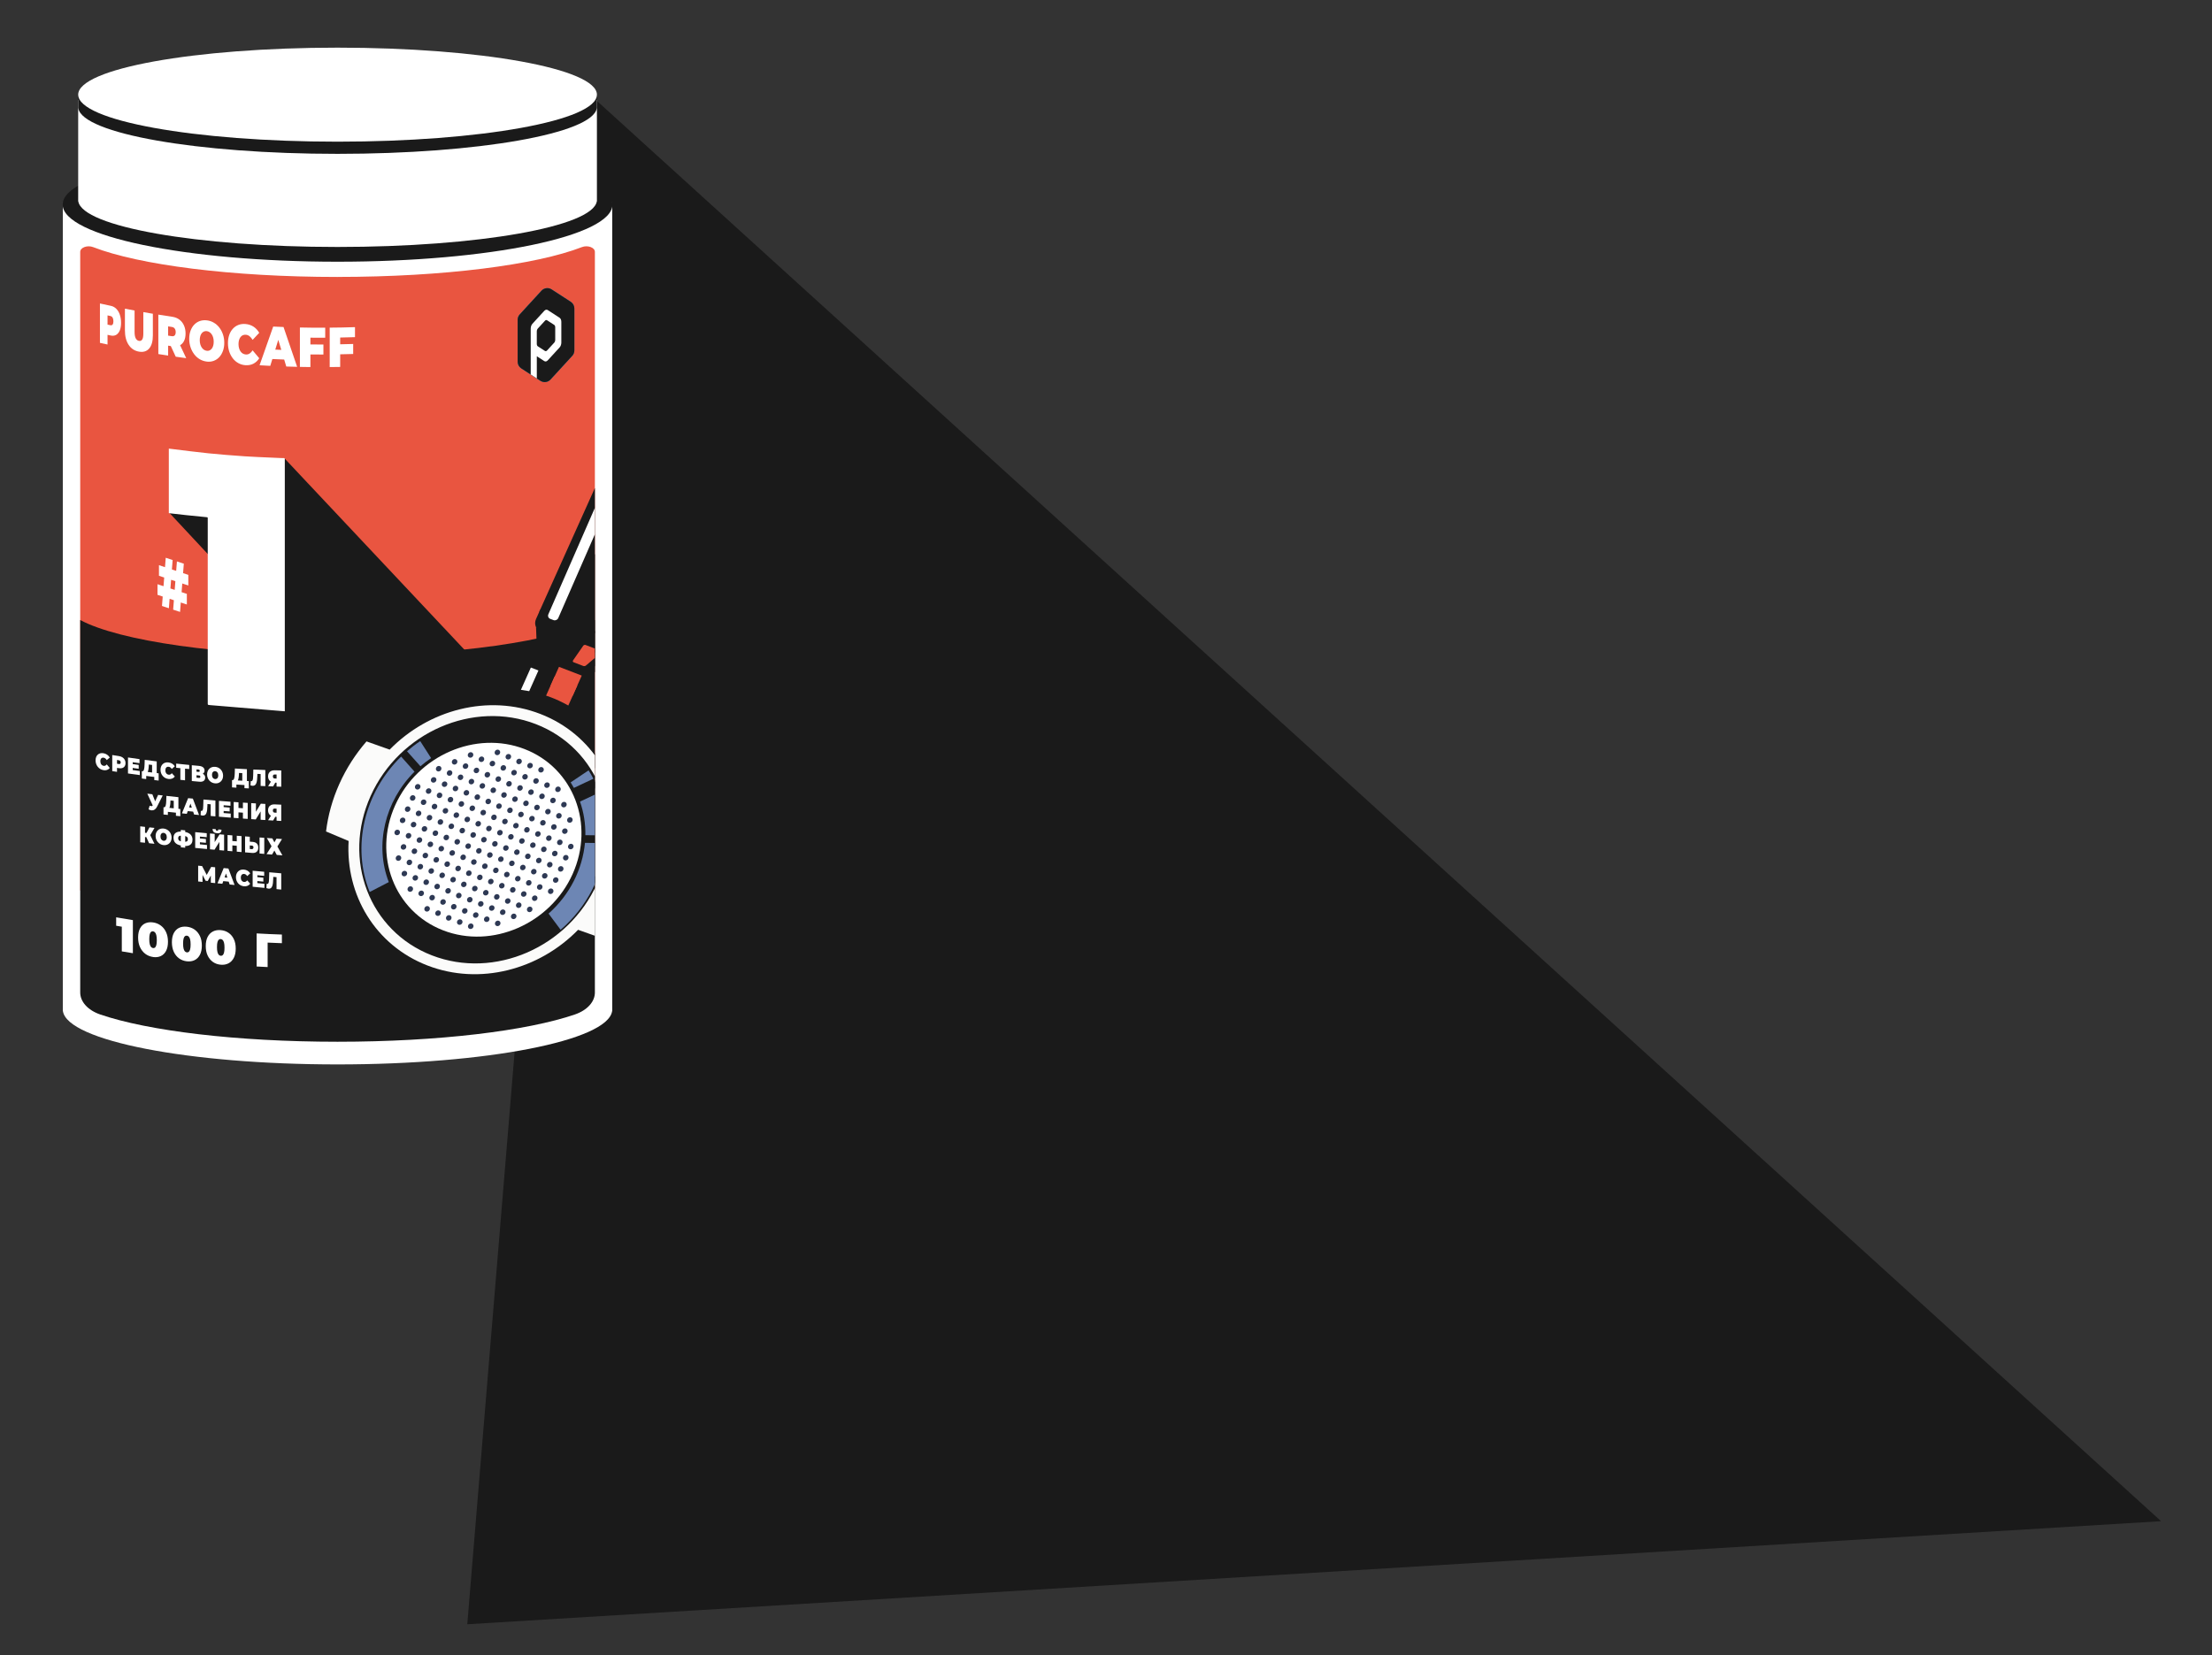 <?xml version="1.0" encoding="UTF-8"?> <svg xmlns="http://www.w3.org/2000/svg" xmlns:xlink="http://www.w3.org/1999/xlink" viewBox="0 0 858.98 642.98"><rect x="0" y="0" width="858.98" height="642.98" fill="#333333" stroke="none"/> <defs> <style> .cls-1 { fill: none; } .cls-2 { fill: #0095c8; } .cls-3 { fill: #e95540; } .cls-4, .cls-5 { fill: #fff; } .cls-6 { fill: #111; } .cls-7, .cls-8 { fill: #1a1a1a; } .cls-9 { fill: #6d86b4; } .cls-10 { mix-blend-mode: multiply; } .cls-11 { clip-path: url(#clippath-1); } .cls-12 { fill: #2e3954; } .cls-12, .cls-8, .cls-5, .cls-13 { fill-rule: evenodd; } .cls-13 { fill: #fbfbfa; } .cls-14 { isolation: isolate; } </style> <clipPath id="clippath-1"> <path class="cls-1" d="M131.08,175.26c-41.36,0-77.2-6.85-94.9-16.87-2.22-1.26-5.03,.22-5.03,2.67v208.35c15.14,11.78,54.15,20.18,99.93,20.18s84.79-8.39,99.93-20.18V161.06c0-2.45-2.81-3.93-5.03-2.67-17.7,10.01-53.54,16.87-94.9,16.87Z"></path> </clipPath> </defs> <g class="cls-14"> <g id="_Слой_18" data-name="Слой 18"> <polygon class="cls-7" points="230.48 38 839.21 590.88 181.46 630.92 230.48 38"></polygon> <g> <path class="cls-4" d="M24.39,78.61V383.96h0v8.81h.05c1.72,11.48,48.8,20.69,106.63,20.69s104.91-9.2,106.63-20.69h.05v-8.81h0V78.61H24.39Z"></path> <ellipse class="cls-7" cx="131.08" cy="79.47" rx="106.75" ry="22.19"></ellipse> <path class="cls-3" d="M131.08,107.58c-41.36,0-77.2-4.71-94.9-11.59-2.22-.87-5.03,.15-5.03,1.84v248.02c15.14,8.1,54.15,13.87,99.93,13.87s84.79-5.77,99.93-13.87V97.82c0-1.68-2.81-2.7-5.03-1.84-17.7,6.88-53.54,11.59-94.9,11.59Z"></path> <g> <path class="cls-1" d="M131.08,404.65c-45.78,0-84.79-5.77-99.93-13.87v-6.58l199.86,21v-14.42c-15.14,8.1-54.15,13.87-99.93,13.87Z"></path> <path class="cls-7" d="M231.01,385.52V240.84c-15.14,8.1-54.15,13.87-99.93,13.87s-84.79-5.77-99.93-13.87v144.68c0,3.55,2.92,6.87,7.75,8.53,18.49,6.34,52.84,10.6,92.18,10.6s73.69-4.26,92.18-10.6c4.83-1.66,7.75-4.98,7.75-8.53Z"></path> </g> <path class="cls-4" d="M61.16,231.05v-4.12l11.4,3.76v4.12l-11.4-3.76Zm.57-7.39v-4.12l11.4,3.76v4.12l-11.4-3.76Zm1.17,11.72l1.46-18.73,2.68,.88-1.46,18.73-2.68-.88Zm4.34,1.43l1.46-18.73,2.68,.88-1.46,18.73-2.68-.88Z"></path> <polygon class="cls-7" points="83.62 270.56 102.73 315.72 212.87 315.72 204.34 277.88 110.49 178.06 65.77 199.2 98.16 233.95 83.62 270.56"></polygon> <g> <path class="cls-4" d="M40.17,299.14c-.44-.07-.85-.21-1.22-.43s-.7-.5-.97-.84c-.28-.34-.49-.73-.64-1.15-.15-.43-.23-.89-.23-1.37s.08-.92,.23-1.3c.15-.38,.36-.69,.64-.93,.28-.25,.6-.42,.97-.51,.37-.09,.78-.1,1.22-.03,.54,.09,1.02,.28,1.43,.57,.42,.28,.76,.65,1.03,1.1-.47,.4-.7,.6-1.17,1-.16-.26-.34-.47-.54-.63-.2-.16-.42-.26-.66-.3-.19-.03-.37-.03-.53,.02-.16,.05-.29,.13-.41,.25-.11,.12-.2,.27-.26,.46-.06,.18-.09,.4-.09,.64s.03,.46,.09,.67c.06,.21,.15,.39,.26,.54,.11,.16,.25,.28,.41,.38,.16,.1,.33,.16,.53,.19,.25,.04,.47,.01,.66-.09,.2-.1,.38-.25,.54-.46,.47,.55,.7,.83,1.17,1.38-.27,.36-.62,.61-1.03,.76-.42,.15-.9,.19-1.44,.1Z"></path> <path class="cls-4" d="M43.59,299.54c0-2.5,0-3.76,0-6.26,1.06,.17,1.59,.26,2.65,.42,.51,.08,.96,.25,1.33,.49,.37,.25,.67,.56,.87,.94,.2,.38,.31,.81,.31,1.29,0,.48-.1,.88-.31,1.2-.2,.32-.49,.55-.87,.69-.38,.14-.82,.17-1.33,.09-.65-.1-.97-.15-1.62-.25,.33-.31,.49-.47,.82-.78v2.44c-.74-.11-1.11-.17-1.86-.28Zm1.86-1.92c-.33-.43-.5-.65-.83-1.08,.6,.09,.9,.14,1.5,.23,.26,.04,.45,0,.57-.11,.12-.11,.18-.28,.18-.51s-.06-.41-.18-.56c-.12-.15-.31-.24-.57-.28-.6-.09-.9-.14-1.5-.24,.33-.33,.49-.5,.82-.83,0,1.35,0,2.02,0,3.37Z"></path> <path class="cls-4" d="M51.53,299.12c1.1,.15,1.65,.23,2.75,.38v1.57c-1.83-.24-2.75-.37-4.58-.63,0-2.49,0-3.73,0-6.21,1.79,.27,2.69,.39,4.48,.64v1.57c-1.06-.15-1.59-.22-2.65-.37,0,1.22,0,1.83,0,3.05Zm-.13-2.34c.98,.14,1.47,.21,2.46,.34,0,.6,0,.9,0,1.5-.98-.13-1.47-.2-2.46-.34,0-.6,0-.9,0-1.51Z"></path> <path class="cls-4" d="M55.08,302.38c0-1.13,0-1.69,0-2.82,2.61,.35,3.92,.51,6.53,.83,0,1.12,0,1.69,0,2.81-.68-.08-1.02-.12-1.7-.2v-1.2c-1.25-.15-1.88-.23-3.13-.39v1.21c-.68-.09-1.02-.13-1.7-.22Zm3.98-1.58c0-1.47,0-2.2,0-3.67-.51-.06-.76-.1-1.27-.16,0,.18,0,.26-.02,.44-.01,.32-.03,.62-.06,.9-.03,.28-.06,.53-.11,.76-.04,.23-.1,.43-.17,.6-.07,.17-.15,.31-.25,.41-.78-.2-1.18-.3-1.96-.5,.17,.02,.32-.03,.43-.14,.11-.12,.2-.29,.27-.52,.07-.23,.12-.5,.15-.83,.03-.32,.06-.68,.07-1.07,.02-.75,.04-1.12,.06-1.87,1.86,.25,2.8,.37,4.66,.6,0,2.11,0,3.17,0,5.28-.73-.09-1.1-.13-1.83-.22Z"></path> <path class="cls-4" d="M65.4,302.57c-.44-.05-.85-.17-1.22-.37-.38-.2-.7-.46-.98-.78-.27-.32-.49-.68-.64-1.09-.15-.41-.23-.85-.23-1.33,0-.47,.08-.9,.23-1.27,.15-.37,.37-.69,.64-.94,.28-.26,.6-.44,.98-.55,.38-.11,.78-.14,1.22-.09,.54,.06,1.02,.22,1.44,.48,.42,.26,.76,.6,1.04,1.02-.47,.42-.7,.62-1.17,1.04-.16-.25-.34-.44-.54-.59-.2-.15-.42-.23-.67-.26-.19-.02-.37,0-.53,.04-.16,.05-.29,.14-.41,.26-.11,.12-.2,.27-.26,.46-.06,.18-.09,.39-.09,.63,0,.23,.03,.45,.1,.65,.06,.2,.15,.37,.26,.52,.11,.15,.25,.27,.41,.35,.16,.09,.33,.14,.53,.17,.25,.03,.47-.01,.67-.12,.2-.1,.38-.26,.54-.47,.47,.52,.7,.78,1.17,1.3-.27,.36-.62,.63-1.03,.79-.42,.17-.9,.22-1.44,.16Z"></path> <path class="cls-4" d="M70.04,302.92c0-1.99,0-2.99,0-4.98,.16,.2,.24,.29,.4,.49-.81-.08-1.21-.13-2.02-.21v-1.61c2.02,.22,3.03,.32,5.06,.52v1.6c-.81-.08-1.21-.12-2.02-.2,.16-.16,.24-.24,.4-.41,0,1.99,0,2.99,0,4.98-.73-.07-1.1-.11-1.83-.19Z"></path> <path class="cls-4" d="M74.48,303.37c0-2.45,0-3.68,0-6.13,1.12,.11,1.68,.16,2.8,.26,.68,.06,1.21,.25,1.59,.56,.38,.31,.56,.72,.56,1.23s-.17,.88-.52,1.14c-.35,.26-.81,.36-1.4,.31,.06-.18,.09-.27,.16-.46,.62,.06,1.12,.23,1.47,.54,.36,.31,.54,.72,.54,1.25s-.19,.96-.58,1.25c-.39,.29-.94,.4-1.66,.33-1.18-.1-1.77-.16-2.95-.27Zm1.83-3.61c.31,.03,.47,.04,.79,.07,.16,.01,.27-.01,.35-.08,.07-.07,.11-.18,.11-.32s-.04-.27-.11-.36c-.07-.09-.19-.13-.35-.15-.31-.03-.47-.04-.79-.07v.91Zm0,2.33c.41,.04,.62,.06,1.03,.09,.15,.01,.27-.02,.34-.1,.08-.08,.11-.19,.11-.35s-.04-.28-.11-.36-.19-.13-.34-.15c-.41-.04-.62-.06-1.03-.09v.96Z"></path> <path class="cls-4" d="M83.54,304.29c-.45-.04-.87-.15-1.25-.34s-.71-.44-.99-.75c-.28-.31-.49-.67-.65-1.08-.15-.4-.23-.84-.23-1.3s.08-.89,.23-1.27c.15-.38,.37-.7,.65-.96,.28-.27,.61-.47,.99-.59,.38-.13,.79-.18,1.24-.14,.45,.03,.87,.14,1.24,.33,.38,.18,.71,.43,.98,.74,.28,.31,.49,.66,.65,1.07,.15,.4,.23,.84,.23,1.3,0,.46-.08,.89-.23,1.27-.15,.38-.37,.71-.65,.98-.28,.27-.61,.47-.98,.6-.38,.13-.79,.18-1.24,.14Zm0-1.68c.17,.01,.33-.01,.48-.07,.15-.06,.28-.15,.39-.27,.11-.12,.2-.28,.26-.46,.06-.19,.09-.4,.09-.64s-.03-.46-.09-.65c-.06-.2-.15-.36-.26-.5-.11-.14-.24-.25-.39-.33-.15-.08-.31-.13-.48-.14-.17-.01-.34,0-.48,.07s-.28,.15-.39,.27c-.11,.12-.2,.28-.26,.46-.06,.19-.09,.4-.09,.64s.03,.46,.09,.65c.06,.2,.15,.36,.26,.5,.11,.14,.25,.25,.39,.33,.15,.08,.31,.13,.48,.14Z"></path> <path class="cls-4" d="M90.1,305.84c0-1.13,0-1.69,0-2.82,2.61,.17,3.92,.25,6.53,.39,0,1.14,0,1.7,0,2.84-.68-.04-1.02-.06-1.7-.1,0-.49,0-.73,0-1.21-1.25-.07-1.88-.11-3.13-.19,0,.48,0,.73,0,1.21-.68-.04-1.02-.07-1.7-.11Zm3.98-1.84c0-1.48,0-2.21,0-3.69-.51-.03-.76-.04-1.27-.07,0,.18,0,.26-.02,.44-.01,.32-.03,.63-.06,.91-.03,.28-.06,.54-.11,.77-.04,.23-.1,.44-.17,.61-.07,.17-.15,.32-.25,.43-.78-.15-1.18-.22-1.96-.37,.17,.01,.32-.05,.43-.17,.11-.12,.2-.3,.27-.54,.07-.23,.12-.51,.15-.84,.03-.33,.06-.68,.07-1.08,.03-.75,.04-1.13,.06-1.88,1.86,.11,2.8,.16,4.66,.26,0,2.13,0,3.19,0,5.32-.73-.04-1.1-.06-1.83-.1Z"></path> <path class="cls-4" d="M98.06,305.22c-.12,0-.24-.02-.37-.05-.13-.02-.27-.06-.42-.11,.04-.67,.06-1,.1-1.67,.07,.02,.14,.03,.2,.04,.2,.01,.36-.07,.46-.26,.1-.18,.17-.44,.21-.76,.04-.32,.06-.68,.07-1.08,.03-.97,.04-1.45,.07-2.42,1.86,.08,2.79,.12,4.65,.19,0,2.5,0,3.75,0,6.26-.73-.03-1.09-.05-1.82-.08,0-2.02,0-3.03,0-5.06,.16,.19,.24,.28,.4,.46-.8-.03-1.2-.05-2.01-.09,.14-.18,.22-.27,.36-.46-.01,.48-.02,.72-.03,1.19-.02,.6-.05,1.14-.11,1.63-.06,.49-.15,.9-.28,1.25-.13,.35-.32,.61-.55,.79-.24,.18-.55,.26-.92,.24Z"></path> <path class="cls-4" d="M107.4,305.52c0-.77,0-1.15,0-1.92,.17,.17,.26,.26,.43,.44-.51-.02-.76-.02-1.26-.04-.51-.02-.95-.13-1.32-.33-.37-.2-.65-.48-.85-.84-.2-.36-.3-.78-.3-1.27,0-.5,.1-.93,.31-1.28,.21-.35,.5-.62,.88-.81s.83-.27,1.35-.26c1.03,.03,1.55,.04,2.58,.06,0,2.53,0,3.79,0,6.32-.73-.02-1.09-.04-1.82-.06Zm-3.28-.13c.55-.89,.83-1.34,1.38-2.23,.74,.03,1.11,.04,1.85,.06-.52,.9-.77,1.35-1.29,2.25-.78-.03-1.17-.05-1.94-.08Zm3.28-2.45c0-1.04,0-1.56,0-2.59,.17,.21,.26,.31,.43,.52-.46-.01-.69-.02-1.15-.03-.24,0-.41,.05-.53,.17-.12,.12-.18,.31-.18,.57s.06,.47,.18,.6c.12,.14,.3,.21,.53,.22,.46,.01,.69,.02,1.15,.04-.17,.2-.26,.3-.43,.5Z"></path> <path class="cls-4" d="M59.77,313.87c-1.03-2.23-1.54-3.35-2.57-5.59,.78,.1,1.18,.14,1.96,.24,.65,1.62,.97,2.42,1.61,4.03-.4,.53-.6,.79-1.01,1.32Zm-1.65-.92c.33,.13,.58,.19,.76,.18s.35-.12,.49-.32c.11-.16,.16-.23,.27-.39,.06-.07,.09-.11,.16-.18,.64-1.39,.96-2.08,1.6-3.47,.72,.08,1.08,.12,1.79,.21-.88,1.75-1.33,2.63-2.21,4.38-.24,.48-.53,.83-.87,1.07-.34,.24-.71,.36-1.12,.35-.41,0-.84-.14-1.3-.4,.17-.58,.26-.87,.43-1.45Z"></path> <path class="cls-4" d="M63.49,316.37c0-1.12,0-1.69,0-2.81,2.61,.29,3.92,.43,6.53,.69,0,1.12,0,1.68,0,2.8-.68-.07-1.02-.1-1.7-.17v-1.2c-1.25-.13-1.88-.2-3.13-.33v1.2c-.68-.07-1.02-.11-1.7-.18Zm3.98-1.65c0-1.46,0-2.19,0-3.66-.51-.05-.76-.08-1.27-.13,0,.17,0,.26-.02,.44-.01,.32-.03,.62-.05,.9-.03,.28-.06,.53-.11,.76-.04,.23-.1,.43-.17,.6-.07,.17-.15,.31-.25,.41-.78-.18-1.18-.27-1.96-.46,.17,.02,.32-.03,.43-.15,.11-.12,.2-.3,.27-.52,.07-.23,.12-.51,.15-.83,.03-.32,.06-.68,.07-1.07,.02-.74,.04-1.12,.06-1.86,1.86,.21,2.8,.3,4.66,.5,0,2.1,0,3.16,0,5.26-.73-.07-1.1-.11-1.83-.19Z"></path> <path class="cls-4" d="M70.65,315.92c.96-2.36,1.44-3.54,2.41-5.89,.73,.07,1.1,.11,1.83,.18,.96,2.54,1.45,3.82,2.41,6.36-.77-.07-1.15-.11-1.92-.18-.71-2.13-1.07-3.19-1.78-5.32,.29,.03,.43,.04,.72,.07-.71,1.99-1.07,2.99-1.78,4.98-.76-.07-1.13-.11-1.89-.19Zm1.43-.93c.19-.58,.28-.86,.47-1.44,1.01,.1,1.52,.15,2.54,.24,.19,.61,.28,.92,.47,1.53-1.39-.13-2.09-.2-3.48-.34Z"></path> <path class="cls-4" d="M78.69,316.8c-.12-.01-.24-.03-.37-.06-.13-.03-.27-.07-.42-.13,.04-.66,.06-.99,.09-1.65,.07,.02,.14,.04,.2,.04,.2,.02,.36-.06,.46-.24,.1-.18,.17-.42,.21-.74,.04-.32,.06-.67,.07-1.07,.03-.95,.04-1.43,.07-2.39,1.86,.16,2.79,.24,4.65,.4,0,2.46,0,3.69,0,6.15-.73-.06-1.1-.09-1.83-.16,0-1.99,0-2.98,0-4.97,.16,.19,.24,.28,.4,.47-.8-.07-1.2-.1-2.01-.17,.15-.17,.22-.26,.36-.43-.01,.47-.02,.7-.03,1.17-.02,.59-.05,1.12-.11,1.6-.06,.48-.15,.89-.28,1.22-.13,.34-.32,.59-.56,.75-.24,.17-.55,.23-.92,.2Z"></path> <path class="cls-4" d="M86.85,315.82c1.1,.09,1.65,.13,2.75,.21,0,.63,0,.94,0,1.57-1.83-.14-2.75-.22-4.58-.37,0-2.46,0-3.69,0-6.15,1.79,.14,2.69,.21,4.48,.34,0,.63,0,.94,0,1.57-1.06-.08-1.59-.12-2.65-.2,0,1.21,0,1.82,0,3.03Zm-.13-2.32c.98,.08,1.47,.12,2.46,.19,0,.6,0,.9,0,1.5-.98-.08-1.47-.11-2.46-.19v-1.5Z"></path> <path class="cls-4" d="M92.61,317.83c-.74-.05-1.11-.08-1.86-.14,0-2.47,0-3.71,0-6.18,.74,.05,1.11,.08,1.86,.13,0,2.47,0,3.71,0,6.19Zm1.84-2.15c-.79-.05-1.18-.08-1.97-.14,0-.69,0-1.03,0-1.71,.79,.06,1.18,.08,1.97,.14,0,.69,0,1.03,0,1.72Zm-.12-3.92c.74,.05,1.11,.07,1.86,.12,0,2.48,0,3.72,0,6.21-.74-.05-1.11-.08-1.86-.13,0-2.48,0-3.72,0-6.2Z"></path> <path class="cls-4" d="M97.55,318.18c0-2.49,0-3.73,0-6.22,.73,.04,1.1,.07,1.83,.11,0,1.3,0,1.94,0,3.24,.76-1.25,1.14-1.87,1.9-3.13,.7,.04,1.05,.06,1.75,.09,0,2.5,0,3.75,0,6.26-.73-.05-1.09-.07-1.82-.11,0-1.29,0-1.94,0-3.24-.76,1.25-1.13,1.87-1.89,3.12-.7-.05-1.05-.07-1.75-.12Z"></path> <path class="cls-4" d="M107.4,318.79c0-.77,0-1.15,0-1.92,.17,.18,.26,.27,.43,.45-.51-.03-.76-.04-1.27-.07-.51-.03-.95-.15-1.32-.36s-.65-.5-.85-.86c-.2-.36-.3-.79-.3-1.28s.1-.93,.31-1.28c.21-.35,.5-.62,.88-.79,.38-.18,.83-.25,1.35-.23,1.03,.05,1.55,.07,2.58,.12,0,2.53,0,3.79,0,6.32-.73-.04-1.09-.06-1.82-.1Zm-3.28-.19c.55-.88,.83-1.32,1.38-2.2,.74,.04,1.11,.06,1.85,.1-.52,.89-.77,1.33-1.29,2.22-.78-.04-1.17-.07-1.94-.11Zm3.28-2.39c0-1.04,0-1.56,0-2.59,.17,.21,.26,.32,.43,.53-.46-.02-.69-.03-1.16-.06-.24-.01-.41,.04-.53,.16-.12,.12-.18,.31-.18,.57s.06,.47,.18,.61c.12,.14,.3,.22,.53,.23,.46,.02,.69,.04,1.16,.06-.17,.2-.26,.3-.43,.49Z"></path> <path class="cls-4" d="M54.46,327.16c0-2.47,0-3.71,0-6.18,.74,.09,1.11,.13,1.86,.21,0,2.47,0,3.7,0,6.17-.74-.08-1.11-.12-1.86-.2Zm1.32-2.09v-1.64c.83,.09,1.25,.14,2.09,.23,0,.66,0,.98,0,1.64-.83-.09-1.25-.14-2.09-.23Zm2.4-.37c-.68-.15-1.03-.23-1.71-.38,.63-1.18,.95-1.76,1.58-2.94,.77,.09,1.16,.13,1.94,.21-.72,1.24-1.09,1.86-1.81,3.1Zm-.29,2.83c-.55-1.21-.82-1.82-1.37-3.04,.59-.32,.89-.48,1.48-.8,.79,1.63,1.19,2.44,1.98,4.07-.84-.09-1.26-.13-2.09-.22Z"></path> <path class="cls-4" d="M63.54,328.27c-.45-.05-.87-.17-1.25-.37-.38-.2-.71-.46-.99-.78-.28-.32-.5-.68-.65-1.09-.15-.41-.23-.85-.23-1.31s.08-.89,.23-1.27c.15-.37,.37-.69,.65-.95,.28-.26,.61-.45,.99-.56,.38-.12,.79-.15,1.24-.1,.45,.05,.87,.17,1.24,.37,.38,.2,.71,.46,.98,.77,.28,.32,.49,.68,.65,1.08,.15,.41,.23,.84,.23,1.31,0,.46-.08,.88-.23,1.26-.15,.37-.37,.69-.65,.95-.28,.26-.61,.45-.98,.57-.38,.12-.79,.16-1.24,.11Zm0-1.68c.17,.02,.34,0,.48-.06,.15-.05,.28-.14,.39-.26,.11-.12,.2-.27,.26-.45,.06-.18,.09-.4,.09-.64,0-.24-.03-.46-.09-.66-.06-.2-.15-.37-.26-.51-.11-.14-.24-.26-.39-.34-.15-.09-.31-.14-.48-.16-.17-.02-.34,0-.48,.05-.15,.05-.28,.14-.39,.26-.11,.12-.2,.27-.26,.46-.06,.18-.09,.4-.09,.64s.03,.46,.09,.66c.06,.2,.15,.37,.26,.51,.11,.14,.25,.26,.39,.34,.15,.09,.31,.14,.48,.16Z"></path> <path class="cls-4" d="M70.86,328.52c-.76-.07-1.4-.25-1.92-.51-.52-.26-.91-.61-1.17-1.04-.26-.44-.39-.95-.39-1.54s.13-1.07,.39-1.45c.26-.38,.65-.65,1.17-.81,.52-.16,1.16-.2,1.92-.12,.01,0,.05,0,.13,.01,.07,0,.15,.01,.22,.02,.07,0,.11,.01,.12,.01,.75,.08,1.38,.24,1.88,.51,.51,.26,.89,.61,1.15,1.04,.26,.43,.39,.94,.39,1.52s-.12,1.06-.37,1.45c-.25,.39-.62,.66-1.11,.83-.49,.17-1.1,.22-1.83,.15-.02,0-.07,0-.15-.01-.09,0-.17-.02-.26-.03-.08,0-.14-.01-.16-.02Zm.17-1.56s.04,0,.09,0c.04,0,.07,0,.09,0,.43,.04,.77,.03,1.02-.02,.26-.05,.44-.16,.56-.32,.12-.16,.17-.38,.17-.66s-.06-.51-.18-.69c-.12-.18-.31-.32-.56-.42-.25-.1-.58-.17-.99-.21-.02,0-.05,0-.09,0-.04,0-.08,0-.1-.01-.45-.05-.81-.04-1.08,0-.27,.05-.47,.15-.59,.31s-.18,.38-.18,.66c0,.29,.07,.53,.2,.71,.14,.19,.34,.33,.62,.43,.28,.1,.62,.17,1.03,.21Zm-.81,2.16c0-2.7,0-4.05,0-6.75,.68,.07,1.02,.1,1.7,.17,0,2.7,0,4.05,0,6.75-.68-.07-1.02-.1-1.7-.17Z"></path> <path class="cls-4" d="M77.63,327.97c1.1,.1,1.65,.16,2.75,.26v1.56c-1.83-.17-2.75-.26-4.58-.43,0-2.45,0-3.68,0-6.13,1.79,.17,2.69,.25,4.48,.41v1.56c-1.06-.1-1.59-.15-2.65-.24v3.02Zm-.13-2.31c.98,.09,1.47,.14,2.46,.23v1.49c-.98-.09-1.47-.14-2.46-.23v-1.49Z"></path> <path class="cls-4" d="M81.54,329.89v-6.14c.73,.07,1.1,.1,1.83,.16v3.2c.76-1.21,1.14-1.82,1.9-3.03,.7,.06,1.05,.09,1.75,.15,0,2.46,0,3.7,0,6.16-.73-.06-1.1-.1-1.83-.16v-3.19c-.76,1.21-1.13,1.81-1.89,3.02-.7-.06-1.05-.1-1.75-.16Zm2.73-6.25c-.62-.05-1.07-.22-1.33-.51-.26-.28-.39-.67-.39-1.15,.49,.04,.74,.07,1.24,.11,0,.19,.04,.34,.11,.44,.07,.09,.2,.15,.37,.17,.18,.02,.31-.02,.39-.1,.07-.08,.11-.22,.11-.42,.49,.04,.74,.06,1.24,.11,0,.49-.13,.85-.4,1.09-.27,.24-.71,.33-1.33,.28Z"></path> <path class="cls-4" d="M90.23,330.66c-.74-.06-1.11-.1-1.86-.16,0-2.47,0-3.7,0-6.16,.74,.06,1.11,.09,1.86,.15,0,2.47,0,3.7,0,6.17Zm1.84-2.12c-.79-.07-1.18-.1-1.97-.17v-1.71c.79,.07,1.18,.1,1.97,.16,0,.69,0,1.03,0,1.71Zm-.13-3.91c.74,.06,1.11,.09,1.86,.15,0,2.48,0,3.72,0,6.19-.74-.06-1.11-.09-1.86-.16,0-2.47,0-3.71,0-6.18Z"></path> <path class="cls-4" d="M98.14,327.02c.67,.05,1.2,.26,1.58,.63s.57,.9,.57,1.59c0,.74-.21,1.29-.65,1.64-.43,.35-1.01,.49-1.74,.43-1.09-.09-1.64-.14-2.73-.23,0-2.48,0-3.72,0-6.2,.73,.06,1.1,.08,1.83,.14,0,.76,0,1.15,0,1.91,.46,.04,.68,.05,1.14,.09Zm-.36,2.81c.18,.01,.34-.04,.46-.16,.12-.12,.19-.3,.19-.54s-.06-.4-.19-.5c-.12-.1-.28-.16-.46-.17-.31-.02-.47-.04-.78-.06v1.38c.31,.02,.47,.04,.78,.06Zm3.01,1.71c0-2.5,0-3.74,0-6.24,.73,.05,1.1,.08,1.83,.13,0,2.5,0,3.75,0,6.25-.73-.06-1.1-.09-1.83-.15Z"></path> <path class="cls-4" d="M103.64,325.51c.85,.06,1.27,.09,2.12,.15,.32,.61,.48,.92,.8,1.54,.32-.57,.48-.85,.8-1.43,.86,.06,1.29,.09,2.15,.14-.71,1.16-1.07,1.74-1.79,2.89,.78,1.38,1.17,2.07,1.95,3.45-.87-.07-1.31-.1-2.19-.17-.37-.68-.56-1.02-.93-1.7-.37,.62-.55,.93-.91,1.56-.85-.07-1.28-.1-2.13-.17,.77-1.21,1.16-1.82,1.94-3.04-.73-1.29-1.09-1.94-1.82-3.22Z"></path> <path class="cls-4" d="M76.95,342.39v-6.13c.61,.06,.92,.09,1.53,.15,.88,1.69,1.32,2.53,2.2,4.22-.32-.03-.48-.05-.8-.08,.86-1.52,1.28-2.28,2.14-3.81,.61,.06,.92,.09,1.53,.14,0,2.46,0,3.69,.02,6.15-.68-.07-1.02-.1-1.69-.16,0-1.32,0-1.98-.02-3.3,.11,.01,.16,.02,.27,.03-.59,1.04-.88,1.56-1.46,2.61-.33-.03-.49-.05-.82-.08-.61-1.16-.92-1.74-1.53-2.89,.13,.01,.2,.02,.33,.03v3.3c-.68-.07-1.02-.1-1.69-.17Z"></path> <path class="cls-4" d="M84.45,343.12c.96-2.37,1.44-3.55,2.41-5.93,.73,.07,1.1,.1,1.83,.17,.96,2.56,1.44,3.83,2.41,6.4-.77-.07-1.15-.11-1.92-.19-.71-2.14-1.07-3.21-1.78-5.35,.29,.03,.43,.04,.72,.07-.71,2-1.07,3-1.78,5-.76-.07-1.13-.11-1.89-.18Zm1.43-.94c.19-.58,.28-.87,.47-1.45,1.01,.1,1.52,.15,2.53,.24,.19,.62,.28,.93,.47,1.54-1.39-.13-2.09-.2-3.48-.33Z"></path> <path class="cls-4" d="M94.69,344.25c-.44-.04-.85-.16-1.22-.35-.38-.19-.7-.45-.98-.76-.27-.31-.49-.68-.64-1.09-.15-.41-.23-.85-.23-1.33,0-.48,.08-.91,.23-1.29,.15-.38,.37-.7,.64-.96,.28-.26,.6-.46,.98-.58,.37-.12,.78-.16,1.22-.12,.54,.05,1.02,.2,1.44,.45,.42,.25,.76,.59,1.04,1.02-.47,.43-.7,.64-1.17,1.07-.16-.25-.34-.44-.54-.59-.2-.14-.42-.23-.66-.25-.19-.02-.37,0-.53,.06-.16,.06-.29,.15-.41,.27-.11,.13-.2,.28-.26,.47-.06,.19-.09,.4-.09,.63s.03,.45,.09,.65c.06,.2,.15,.37,.26,.52s.25,.26,.41,.35c.16,.09,.33,.14,.53,.16,.25,.02,.47-.02,.66-.13,.2-.11,.38-.27,.54-.48,.47,.52,.7,.78,1.17,1.29-.27,.37-.62,.64-1.04,.82-.42,.17-.9,.24-1.44,.19Z"></path> <path class="cls-4" d="M99.94,343.04c1.1,.1,1.65,.16,2.75,.26v1.59c-1.83-.18-2.75-.27-4.58-.45,0-2.49,0-3.73,0-6.22,1.79,.16,2.69,.24,4.48,.4v1.59c-1.06-.1-1.59-.15-2.65-.24,0,1.23,0,1.84,0,3.06Zm-.13-2.34c.98,.09,1.47,.14,2.46,.23,0,.61,0,.91,0,1.52-.98-.09-1.47-.14-2.46-.23,0-.61,0-.91,0-1.51Z"></path> <path class="cls-4" d="M104.25,345.16c-.11-.01-.24-.03-.37-.06-.13-.03-.27-.08-.42-.13,.04-.67,.06-1.01,.09-1.68,.07,.03,.14,.04,.2,.05,.2,.02,.36-.06,.46-.24,.1-.18,.17-.43,.21-.75,.04-.32,.06-.69,.07-1.09,.03-.98,.04-1.46,.07-2.44,1.86,.17,2.79,.25,4.65,.41v6.32c-.73-.07-1.1-.11-1.83-.18,0-2.04,0-3.06,0-5.1,.16,.19,.24,.29,.4,.49-.8-.07-1.2-.11-2.01-.18,.15-.18,.22-.27,.36-.44-.01,.48-.02,.72-.03,1.2-.02,.6-.05,1.15-.11,1.64-.05,.49-.15,.9-.28,1.25-.13,.34-.32,.6-.55,.77-.24,.17-.55,.23-.93,.2Z"></path> </g> <g> <path class="cls-1" d="M20.78,124.3c0-1.49,0-2.23,0-3.72,2.03,.55,3.05,.81,5.08,1.34v3.72c-2.03-.52-3.05-.79-5.08-1.34Z"></path> <path class="cls-4" d="M38.81,133.19c0-6.12,0-9.19,0-15.31,1.68,.37,2.52,.55,4.21,.91,.82,.17,1.52,.55,2.12,1.14s1.06,1.35,1.38,2.28c.32,.93,.49,1.99,.49,3.17,0,1.18-.16,2.17-.49,2.96-.33,.79-.79,1.37-1.38,1.72-.6,.35-1.3,.44-2.12,.27-1.03-.22-1.54-.32-2.57-.55,.52-.77,.79-1.16,1.31-1.93,0,2.39,0,3.58,0,5.97-1.18-.25-1.77-.38-2.95-.64Zm2.95-4.76c-.52-1.05-.79-1.57-1.31-2.62,.95,.21,1.43,.31,2.39,.51,.41,.09,.71-.01,.91-.29,.2-.28,.29-.7,.29-1.25,0-.55-.1-1.01-.29-1.37-.2-.36-.5-.59-.91-.67-.95-.2-1.43-.3-2.39-.51,.52-.82,.79-1.23,1.31-2.06,0,3.31,0,4.96,0,8.27Z"></path> <path class="cls-4" d="M53.93,136.58c-1.71-.31-3.04-1.2-3.99-2.65s-1.43-3.32-1.43-5.61c0-3.37,0-5.05,0-8.42,1.5,.29,2.25,.44,3.75,.71,0,3.31,0,4.96,0,8.27,0,1.17,.15,2.02,.46,2.57,.31,.55,.72,.87,1.24,.96,.53,.1,.95-.07,1.25-.51,.3-.43,.45-1.24,.45-2.4,0-3.31,0-4.96,0-8.27,1.48,.26,2.22,.39,3.7,.64,0,3.37,0,5.05,0,8.42,0,2.29-.48,3.99-1.44,5.09-.96,1.1-2.29,1.51-4,1.2Z"></path> <path class="cls-4" d="M61.49,137.52c0-6.12,0-9.19,0-15.31,2.17,.35,3.26,.52,5.43,.84,1.05,.15,1.96,.52,2.73,1.09,.77,.57,1.36,1.32,1.78,2.25,.42,.92,.63,1.98,.63,3.16s-.21,2.17-.63,2.97c-.42,.8-1.01,1.37-1.78,1.71-.77,.34-1.68,.44-2.73,.28-1.33-.2-1.99-.3-3.32-.5,.68-.74,1.01-1.11,1.69-1.86,0,2.39,0,3.58,0,5.97-1.52-.23-2.28-.35-3.8-.59Zm3.8-4.81c-.68-1.04-1.02-1.56-1.69-2.6,1.23,.19,1.85,.29,3.08,.47,.53,.08,.92-.03,1.17-.31,.25-.28,.38-.7,.38-1.26s-.13-1.01-.38-1.37c-.25-.36-.64-.58-1.17-.65-1.23-.18-1.85-.28-3.08-.47,.68-.83,1.01-1.25,1.69-2.08,0,3.31,0,4.96,0,8.27Zm2.95,5.84c-1.11-2.39-1.66-3.59-2.77-5.98,1.61,.24,2.42,.36,4.03,.59,1.12,2.39,1.68,3.58,2.81,5.96-1.63-.22-2.44-.33-4.06-.56Z"></path> <path class="cls-4" d="M80.3,140.45c-.99-.11-1.9-.42-2.73-.91-.83-.49-1.55-1.14-2.16-1.94-.61-.8-1.08-1.71-1.42-2.73-.34-1.02-.51-2.1-.51-3.26s.17-2.21,.51-3.14c.34-.92,.81-1.71,1.42-2.35,.61-.64,1.33-1.11,2.16-1.41,.83-.29,1.74-.39,2.71-.28,.99,.11,1.9,.41,2.72,.89,.83,.48,1.55,1.11,2.16,1.9,.61,.78,1.08,1.68,1.42,2.68,.34,1,.51,2.09,.51,3.26s-.17,2.2-.51,3.14c-.34,.95-.81,1.75-1.42,2.41-.61,.66-1.33,1.14-2.16,1.45-.83,.31-1.73,.41-2.71,.3Zm-.02-4.18c.38,.04,.73,0,1.06-.14,.33-.14,.61-.36,.86-.66,.25-.3,.44-.68,.58-1.14,.14-.46,.21-.99,.21-1.59s-.07-1.14-.21-1.63c-.14-.49-.33-.91-.58-1.26-.25-.36-.54-.64-.86-.85-.33-.21-.68-.34-1.06-.38-.38-.04-.73,0-1.06,.14-.33,.14-.61,.36-.86,.65-.25,.3-.44,.67-.58,1.13-.14,.46-.21,.99-.21,1.58s.07,1.14,.21,1.63c.14,.49,.33,.91,.58,1.27,.25,.36,.53,.64,.86,.85,.33,.21,.68,.34,1.06,.38Z"></path> <path class="cls-4" d="M95.25,141.85c-.97-.07-1.86-.34-2.68-.79s-1.54-1.06-2.14-1.83c-.6-.77-1.07-1.65-1.41-2.66-.33-1.01-.5-2.1-.5-3.28s.17-2.24,.5-3.19c.33-.95,.8-1.75,1.41-2.41,.6-.66,1.32-1.15,2.14-1.47,.82-.32,1.72-.44,2.68-.37,1.19,.09,2.24,.43,3.15,1.01,.92,.59,1.67,1.39,2.27,2.42-1.03,1.1-1.54,1.65-2.57,2.74-.36-.59-.75-1.06-1.18-1.41-.43-.34-.92-.54-1.46-.58-.43-.03-.81,.03-1.16,.18-.35,.15-.64,.38-.89,.7-.25,.31-.44,.7-.58,1.17-.14,.46-.21,.99-.21,1.57s.07,1.12,.21,1.6c.14,.49,.33,.91,.58,1.26,.25,.36,.55,.63,.89,.83,.34,.2,.73,.32,1.16,.35,.54,.04,1.03-.08,1.46-.36,.43-.28,.83-.7,1.18-1.24,1.03,1.23,1.54,1.85,2.57,3.07-.6,.94-1.36,1.65-2.27,2.12-.92,.47-1.97,.66-3.15,.58Z"></path> <path class="cls-4" d="M100.8,141.87c2.12-5.99,3.17-9,5.29-15.02,1.6,.08,2.4,.11,4.01,.17,2.12,6.2,3.17,9.3,5.29,15.47-1.69-.04-2.53-.06-4.22-.12-1.56-5.2-2.34-7.8-3.9-13.01,.64,.03,.95,.04,1.59,.07-1.56,5.08-2.34,7.62-3.91,12.68-1.66-.08-2.49-.13-4.15-.23Zm3.14-2.49c.42-1.47,.62-2.2,1.04-3.66,2.22,.11,3.34,.16,5.56,.24,.41,1.5,.62,2.25,1.04,3.75-3.05-.1-4.58-.17-7.64-.33Z"></path> <path class="cls-4" d="M120.54,142.58c-1.63-.02-2.45-.03-4.08-.06,0-6.12,0-9.18,0-15.31,3.93,.08,5.9,.1,9.83,.09,0,1.56,0,2.34,0,3.89-2.3,0-3.45,0-5.75-.02,0,4.57,0,6.85,0,11.42Zm-.27-8.79c2.13,.02,3.19,.03,5.32,.03,0,1.56,0,2.34,0,3.89-2.13,0-3.19,0-5.32-.03,0-1.56,0-2.34,0-3.89Z"></path> <path class="cls-4" d="M132.1,142.53c-1.63,.03-2.44,.04-4.07,.05,0-6.12,0-9.18,0-15.31,3.93-.03,5.9-.07,9.82-.2,0,1.56,0,2.34,0,3.89-2.3,.08-3.45,.1-5.75,.15,0,4.57,0,6.85,0,11.42Zm-.27-8.79c2.13-.04,3.19-.06,5.32-.13v3.89c-2.13,.07-3.19,.09-5.32,.13,0-1.56,0-2.34,0-3.89Z"></path> <path class="cls-1" d="M200.6,130.78c0-1.49,0-2.23,0-3.72,2.03-.4,3.05-.61,5.08-1.03v3.72c-2.03,.43-3.05,.63-5.08,1.03Z"></path> </g> <g> <path class="cls-2" d="M201.02,124.21v16.31c0,1.04,.52,2,1.39,2.57l7.45,4.83c1.25,.81,2.91,.6,3.92-.5l8.46-9.23c.52-.56,.8-1.3,.8-2.07v-16.31c0-1.04-.52-2-1.39-2.57l-7.45-4.83c-1.25-.81-2.91-.6-3.92,.5l-8.46,9.23c-.52,.56-.8,1.3-.8,2.07Z"></path> <g class="cls-10"> <path class="cls-7" d="M201.02,124.21v16.31c0,1.04,.52,2,1.39,2.57l7.45,4.83c1.25,.81,2.91,.6,3.92-.5l8.46-9.23c.52-.56,.8-1.3,.8-2.07v-16.31c0-1.04-.52-2-1.39-2.57l-7.45-4.83c-1.25-.81-2.91-.6-3.92,.5l-8.46,9.23c-.52,.56-.8,1.3-.8,2.07Z"></path> </g> <path class="cls-4" d="M217.32,123.44l-4.62-3c-.41-.27-.92-.15-1.33,.29l-4.62,5.04c-.41,.45-.66,1.16-.66,1.88v2.1h0v15.71l2.37,1.54v-8.62l2.91,1.89c.41,.27,.92,.15,1.33-.29l4.62-5.04c.41-.45,.66-1.16,.66-1.88v-8.03c0-.71-.25-1.32-.66-1.58Zm-1.71,8.54c0,.43-.15,.86-.4,1.13l-2.78,3.03c-.25,.27-.55,.34-.8,.18l-2.78-1.8c-.25-.16-.4-.52-.4-.95v-4.83c0-.43,.15-.86,.4-1.13l2.78-3.03c.25-.27,.55-.34,.8-.18l2.78,1.8c.25,.16,.4,.52,.4,.95v4.83Z"></path> </g> <g id="Xj0w8Y.tif"> <path class="cls-4" d="M110.59,276.29c-1.06-.08-2.02-.16-2.99-.24-1.49-.12-2.98-.25-4.46-.37-1.89-.16-3.78-.32-5.67-.47-1.46-.12-2.92-.24-4.38-.36-1.9-.16-3.81-.32-5.71-.48-1.79-.15-3.57-.29-5.36-.44-.22-.02-.45-.03-.67-.06-.68-.08-.68-.08-.68-.74,0-23.79,0-47.57,0-71.36,0-.17,0-.33,0-.5,.01-.25-.07-.34-.38-.37-2.66-.25-5.31-.52-7.96-.8-2.06-.22-4.12-.46-6.18-.69-.19-.02-.38-.06-.59-.09v-25.06c.63,.07,1.23,.14,1.84,.22,2.19,.27,4.38,.55,6.57,.81,2.35,.28,4.7,.56,7.06,.8,2.2,.23,4.4,.42,6.6,.6,2.49,.2,4.97,.39,7.46,.56,1.65,.11,3.31,.19,4.97,.27,3,.14,6,.27,9.01,.4,.39,.02,.78,.03,1.17,.02,.27,0,.38,.11,.36,.35,0,.1,0,.19,0,.29,0,32.36,0,64.71,0,97.07v.64Z"></path> </g> <g> <path class="cls-4" d="M30.36,38.79v39.43h.05c1.62,9.83,46.07,17.71,100.67,17.71s99.05-7.88,100.67-17.71h.05V38.79H30.36Z"></path> <path class="cls-7" d="M30.36,36.81v5.24h.05c1.62,9.83,46.07,17.71,100.67,17.71s99.05-7.88,100.67-17.71h.05v-5.24H30.36Z"></path> <ellipse class="cls-4" cx="131.08" cy="36.77" rx="100.72" ry="18.26"></ellipse> </g> <g> <path class="cls-4" d="M47.3,369.54c0-4.54,0-6.81,0-11.34,.74,.83,1.1,1.24,1.84,2.07-1.61-.27-2.42-.4-4.03-.68v-3.27c2.59,.45,3.89,.67,6.49,1.09,0,5.14,0,7.71,0,12.85-1.72-.28-2.58-.42-4.31-.71Z"></path> <path class="cls-4" d="M59.43,371.73c-1.13-.16-2.14-.57-3.01-1.23-.87-.66-1.55-1.53-2.05-2.6-.49-1.08-.74-2.33-.74-3.75s.25-2.59,.74-3.52c.49-.93,1.17-1.59,2.05-1.98,.87-.4,1.87-.51,3.01-.35,1.13,.16,2.14,.56,3.01,1.21,.87,.65,1.56,1.5,2.05,2.57,.49,1.07,.74,2.31,.74,3.73,0,1.42-.25,2.6-.74,3.54-.49,.94-1.18,1.61-2.05,2.02-.87,.41-1.88,.53-3.01,.37Zm0-3.47c.28,.04,.53-.02,.75-.19,.22-.16,.39-.48,.52-.94,.13-.46,.19-1.1,.19-1.92s-.06-1.49-.19-1.98c-.13-.49-.3-.85-.52-1.07-.22-.23-.47-.36-.75-.4s-.53,.02-.75,.19c-.22,.16-.39,.47-.52,.92-.13,.45-.19,1.09-.19,1.93s.06,1.48,.19,1.97c.13,.5,.3,.86,.52,1.09,.22,.23,.47,.36,.75,.4Z"></path> <path class="cls-4" d="M72.56,373.41c-1.14-.13-2.14-.51-3.02-1.14-.87-.63-1.56-1.48-2.05-2.55-.49-1.07-.74-2.31-.74-3.73s.25-2.6,.74-3.54c.49-.94,1.18-1.62,2.05-2.04,.87-.42,1.88-.56,3.02-.44,1.14,.13,2.14,.5,3.02,1.12,.87,.62,1.56,1.46,2.06,2.51,.5,1.05,.74,2.29,.74,3.71s-.25,2.61-.74,3.56-1.18,1.65-2.06,2.08c-.87,.43-1.88,.58-3.02,.46Zm0-3.47c.28,.03,.53-.04,.75-.21,.22-.17,.39-.49,.52-.95,.13-.46,.19-1.1,.19-1.92s-.06-1.49-.19-1.98c-.13-.49-.3-.84-.52-1.06-.22-.22-.47-.35-.75-.38-.28-.03-.53,.04-.75,.21-.22,.17-.39,.48-.52,.94-.13,.46-.19,1.1-.19,1.93s.06,1.48,.19,1.97c.13,.49,.3,.85,.52,1.07,.22,.22,.47,.35,.75,.38Z"></path> <path class="cls-4" d="M85.72,374.73c-1.14-.1-2.15-.45-3.02-1.06s-1.56-1.44-2.06-2.49c-.5-1.05-.74-2.29-.74-3.71s.25-2.61,.74-3.56c.5-.96,1.18-1.65,2.06-2.1,.88-.45,1.88-.62,3.02-.52,1.14,.1,2.15,.44,3.02,1.04,.88,.6,1.56,1.41,2.06,2.45,.5,1.04,.74,2.27,.74,3.69s-.25,2.61-.74,3.58c-.5,.97-1.18,1.68-2.06,2.14-.88,.46-1.88,.64-3.02,.54Zm0-3.47c.28,.02,.53-.05,.75-.23,.22-.18,.4-.5,.52-.97,.13-.47,.19-1.11,.19-1.93s-.06-1.49-.19-1.97c-.13-.48-.3-.83-.52-1.04-.22-.21-.47-.33-.75-.36-.28-.02-.53,.05-.75,.23-.22,.18-.39,.5-.52,.95-.13,.46-.19,1.11-.19,1.94s.06,1.47,.19,1.96c.13,.49,.3,.84,.52,1.06,.22,.21,.47,.33,.75,.36Z"></path> <path class="cls-4" d="M99.66,375.42c0-5.14,0-7.71,0-12.85,3.92,.22,5.89,.31,9.81,.44v3.36c-2.59-.09-3.89-.14-6.48-.27,.38-.36,.56-.53,.94-.89v10.43c-1.71-.08-2.56-.12-4.27-.22Z"></path> <path class="cls-4" d="M200.63,366.34v-3.12c2.19-.36,3.28-.54,5.47-.92v3.12c-2.19,.38-3.28,.57-5.47,.92Z"></path> </g> <g class="cls-11"> <g> <polygon class="cls-8" points="229.25 262.52 238.17 254.87 208.16 243.64 208.56 254.59 229.25 262.52"></polygon> <g> <g> <path class="cls-8" d="M223.93,274.38l23.65-52.63-10.43-4.04-10.43-4.04-23.65,52.63c-.88,1.95-2.8,3.31-4.79,3.95-3.54,1.14-18.36,5.48-18.36,5.48l-.55,8.76c-.41-.91,20.14,.69,20.14,.69l4.02-5.67,4.98,1.93,4.98,1.93-1.51,6.65s15.69,12.43,14.7,12.8l6.32-6.53s-7.11-12.83-8.73-15.97c-.91-1.76-1.22-3.99-.35-5.94Z"></path> <path class="cls-13" d="M240.43,325.68c1.23-20.89-10.31-40.5-30.58-48.35-20.28-7.85-43.4-1.66-58.53,13.85l-8.99-3.19c-4.21,4.85-7.79,10.36-10.53,16.46-2.74,6.1-4.44,12.34-5.19,18.53l8.77,3.69c-1.23,20.89,10.31,40.5,30.58,48.35,20.28,7.85,43.4,1.66,58.53-13.85l8.99,3.19c4.21-4.85,7.78-10.36,10.53-16.46,2.74-6.1,4.44-12.34,5.19-18.53l-8.77-3.69Z"></path> <path class="cls-8" d="M225.41,243.82l-16-6.19,31.72-70.6c8.07-17.96,5.2-27.19,9.27-36.27l20.64-45.94c1.33-2.96,4.79-4.47,7.7-3.35l16.7,6.47,16.7,6.47c2.9,1.12,4.19,4.47,2.85,7.43l-20.64,45.94c-4.08,9.07-13.17,13.68-21.24,31.64l-31.72,70.6-16-6.19Z"></path> <path class="cls-8" d="M241.77,249.21l-1.62,3.61c-.41,.92-1.13,1.63-1.98,2.05-.98,.49-2.13,.59-3.17,.19l-24.93-9.65c-1.94-.75-2.8-2.99-1.91-4.98l1.62-3.61,31.99,12.38Z"></path> <ellipse class="cls-6" cx="187.9" cy="326.18" rx="48.79" ry="45.56" transform="translate(-170.03 209.63) rotate(-42.02)"></ellipse> <path class="cls-8" d="M144.57,309.41c-10.95,24.38-.42,51.8,23.44,61.04,23.86,9.24,52.26-3.11,63.22-27.5,10.95-24.38,.42-51.8-23.44-61.04-23.87-9.24-52.26,3.11-63.22,27.49Z"></path> <path class="cls-5" d="M153.44,312.84c-8.71,19.39-.34,41.2,18.64,48.54,18.98,7.35,41.56-2.48,50.28-21.87,8.71-19.39,.34-41.2-18.64-48.54-18.98-7.35-41.57,2.48-50.28,21.87Z"></path> <path class="cls-12" d="M153.26,322.97c.25-.56,.89-.84,1.44-.63s.78,.83,.53,1.39-.89,.84-1.44,.63c-.54-.21-.78-.83-.53-1.39h0Zm49.29-26.81c.25-.56,.01-1.18-.53-1.39s-1.19,.07-1.44,.62-.01,1.18,.53,1.39c.54,.21,1.19-.07,1.44-.63h0Zm-1.95,4.34c.25-.56,.01-1.18-.53-1.39-.54-.21-1.19,.07-1.44,.63-.25,.56-.01,1.18,.53,1.39s1.19-.07,1.44-.63h0Zm-1.95,4.34c.25-.56,.01-1.18-.53-1.39-.54-.21-1.19,.07-1.44,.63s-.01,1.18,.53,1.39c.54,.21,1.19-.07,1.44-.63h0Zm-1.95,4.34c.25-.56,.01-1.18-.53-1.39-.54-.21-1.19,.07-1.44,.63s-.01,1.18,.53,1.39c.54,.21,1.19-.07,1.44-.63h0Zm-1.95,4.34c.25-.55,.01-1.18-.53-1.39s-1.19,.07-1.44,.62c-.25,.56-.01,1.18,.53,1.39s1.19-.07,1.44-.63h0Zm-1.95,4.34c.25-.56,.01-1.18-.53-1.39s-1.19,.07-1.44,.63c-.25,.55-.01,1.18,.53,1.39,.54,.21,1.19-.07,1.44-.63h0Zm-1.95,4.34c.25-.56,.01-1.18-.53-1.39-.54-.21-1.19,.07-1.44,.63-.25,.56-.01,1.18,.53,1.39,.54,.21,1.19-.07,1.44-.63h0Zm-1.95,4.34c.25-.56,.01-1.18-.53-1.39s-1.19,.07-1.44,.63c-.25,.56-.01,1.18,.53,1.39,.54,.21,1.19-.07,1.44-.63h0Zm-1.95,4.34c.25-.55,.01-1.18-.53-1.39-.54-.21-1.19,.07-1.44,.62-.25,.56-.01,1.18,.53,1.39,.54,.21,1.19-.07,1.44-.63h0Zm-1.95,4.34c.25-.56,.01-1.18-.53-1.39s-1.19,.07-1.44,.63c-.25,.55-.01,1.18,.53,1.39,.54,.21,1.19-.07,1.44-.63h0Zm-1.95,4.34c.25-.56,.01-1.18-.53-1.39-.54-.21-1.19,.07-1.44,.63-.25,.56-.01,1.18,.53,1.39,.54,.21,1.19-.07,1.44-.63h0Zm-1.95,4.34c.25-.56,.01-1.18-.53-1.39-.54-.21-1.19,.07-1.44,.63-.25,.56-.01,1.18,.53,1.39s1.19-.07,1.44-.63h0Zm-1.95,4.34c.25-.55,.01-1.18-.53-1.39s-1.19,.07-1.44,.62c-.25,.56-.01,1.18,.53,1.39s1.19-.07,1.44-.63h0Zm-1.95,4.34c.25-.56,.01-1.18-.53-1.39s-1.19,.07-1.44,.63c-.25,.55-.01,1.18,.53,1.39s1.19-.07,1.44-.63h0Zm-1.95,4.34c.25-.56,.01-1.18-.53-1.39-.54-.21-1.19,.07-1.44,.63s-.01,1.18,.53,1.39c.54,.21,1.19-.07,1.44-.63h0Zm31.57-59.15c.25-.56,.01-1.18-.53-1.39-.54-.21-1.19,.07-1.44,.62-.25,.56-.01,1.18,.53,1.39s1.19-.07,1.44-.63h0Zm-1.95,4.34c.25-.56,.01-1.18-.53-1.39-.54-.21-1.19,.07-1.44,.63-.25,.56-.01,1.18,.53,1.39s1.19-.07,1.44-.63h0Zm-1.95,4.34c.25-.56,.01-1.18-.53-1.39-.54-.21-1.19,.07-1.44,.63-.25,.56-.01,1.18,.53,1.39s1.19-.07,1.44-.63h0Zm-1.95,4.34c.25-.56,.01-1.18-.53-1.39-.54-.21-1.19,.07-1.44,.63-.25,.56-.01,1.18,.53,1.39,.54,.21,1.19-.07,1.44-.63h0Zm-1.95,4.34c.25-.55,.01-1.18-.53-1.39-.54-.21-1.19,.07-1.44,.62-.25,.56-.01,1.18,.53,1.39s1.19-.07,1.44-.63h0Zm-1.95,4.34c.25-.56,.01-1.18-.53-1.39-.54-.21-1.19,.07-1.44,.63s-.01,1.18,.53,1.39c.54,.21,1.19-.07,1.44-.63h0Zm-1.95,4.34c.25-.56,.01-1.18-.53-1.39-.54-.21-1.19,.07-1.44,.63s-.01,1.18,.53,1.39c.54,.21,1.19-.07,1.44-.63h0Zm-1.95,4.34c.25-.56,.01-1.18-.53-1.39-.54-.21-1.19,.07-1.44,.63s-.01,1.18,.53,1.39c.54,.21,1.19-.07,1.44-.63h0Zm-1.95,4.34c.25-.55,.01-1.18-.53-1.39-.54-.21-1.19,.07-1.44,.62s-.01,1.18,.53,1.39,1.19-.07,1.44-.63h0Zm-1.95,4.34c.25-.56,.01-1.18-.53-1.39-.54-.21-1.19,.07-1.44,.63-.25,.55-.01,1.18,.53,1.39s1.19-.07,1.44-.63h0Zm-1.95,4.34c.25-.56,.01-1.18-.53-1.39-.54-.21-1.19,.07-1.44,.63-.25,.56-.01,1.18,.53,1.39s1.19-.07,1.44-.63h0Zm-1.95,4.34c.25-.56,.01-1.18-.53-1.39-.54-.21-1.19,.07-1.44,.63s-.01,1.18,.53,1.39,1.19-.07,1.44-.63h0Zm-1.95,4.34c.25-.55,.01-1.18-.53-1.39-.54-.21-1.19,.07-1.44,.62s-.01,1.18,.53,1.39c.54,.21,1.19-.07,1.44-.63h0Zm-1.95,4.34c.25-.56,.01-1.18-.53-1.39s-1.19,.07-1.44,.63c-.25,.55-.01,1.18,.53,1.39,.54,.21,1.19-.07,1.44-.63h0Zm-1.95,4.34c.25-.56,.01-1.18-.53-1.39s-1.19,.07-1.44,.63-.01,1.18,.53,1.39,1.19-.07,1.44-.63h0Zm31.57-59.15c.25-.56,.01-1.18-.53-1.39-.54-.21-1.19,.07-1.44,.62-.25,.56-.01,1.18,.53,1.39,.54,.21,1.19-.07,1.44-.63h0Zm-1.95,4.34c.25-.56,.01-1.18-.53-1.39-.54-.21-1.19,.07-1.44,.63-.25,.56-.01,1.18,.53,1.39s1.19-.07,1.44-.63h0Zm-1.95,4.34c.25-.56,.01-1.18-.53-1.39-.54-.21-1.19,.07-1.44,.63-.25,.56-.01,1.18,.53,1.39,.54,.21,1.19-.07,1.44-.63h0Zm-1.95,4.34c.25-.56,.01-1.18-.53-1.39s-1.19,.07-1.44,.63c-.25,.56-.01,1.18,.53,1.39,.54,.21,1.19-.07,1.44-.63h0Zm-1.95,4.34c.25-.55,.01-1.18-.53-1.39-.54-.21-1.19,.07-1.44,.62-.25,.56-.01,1.18,.53,1.39,.54,.21,1.19-.07,1.44-.63h0Zm-1.95,4.34c.25-.56,.01-1.18-.53-1.39-.54-.21-1.19,.07-1.44,.63s-.01,1.18,.53,1.39,1.19-.07,1.44-.63h0Zm-1.95,4.34c.25-.56,.01-1.18-.53-1.39s-1.19,.07-1.44,.63-.01,1.18,.53,1.39c.54,.21,1.19-.07,1.44-.63h0Zm-1.95,4.34c.25-.56,.01-1.18-.53-1.39-.54-.21-1.19,.07-1.44,.63s-.01,1.18,.53,1.39,1.19-.07,1.44-.63h0Zm-1.95,4.34c.25-.55,.01-1.18-.53-1.39-.54-.21-1.19,.07-1.44,.62-.25,.56-.01,1.18,.53,1.39,.54,.21,1.19-.07,1.44-.63h0Zm-1.95,4.34c.25-.56,.01-1.18-.53-1.39-.54-.21-1.19,.07-1.44,.63s-.01,1.18,.53,1.39c.54,.21,1.19-.07,1.44-.63h0Zm-1.95,4.34c.25-.56,.01-1.18-.53-1.39-.54-.21-1.19,.07-1.44,.63-.25,.56-.01,1.18,.53,1.39,.54,.21,1.19-.07,1.44-.63h0Zm-1.95,4.34c.25-.56,.01-1.18-.53-1.39-.54-.21-1.19,.07-1.44,.63s-.01,1.18,.53,1.39c.54,.21,1.19-.07,1.44-.63h0Zm-1.95,4.34c.25-.55,.01-1.18-.53-1.39-.54-.21-1.19,.07-1.44,.62-.25,.56-.01,1.18,.53,1.39,.54,.21,1.19-.07,1.44-.63h0Zm-1.95,4.34c.25-.56,.01-1.18-.53-1.39s-1.19,.07-1.44,.63c-.25,.55-.01,1.18,.53,1.39,.54,.21,1.19-.07,1.44-.63h0Zm-1.95,4.34c.25-.56,.01-1.18-.53-1.39-.54-.21-1.19,.07-1.44,.63-.25,.56-.01,1.18,.53,1.39,.54,.21,1.19-.07,1.44-.63h0Zm29.62-54.81c.25-.56,.01-1.18-.53-1.39s-1.19,.07-1.44,.63-.01,1.18,.53,1.39,1.19-.07,1.44-.63h0Zm-1.95,4.34c.25-.56,.01-1.18-.53-1.39-.54-.21-1.19,.07-1.44,.63-.25,.56-.01,1.18,.53,1.39s1.19-.07,1.44-.63h0Zm-1.95,4.34c.25-.56,.01-1.18-.53-1.39s-1.19,.07-1.44,.63c-.25,.56-.01,1.18,.53,1.39,.54,.21,1.19-.07,1.44-.63h0Zm-1.95,4.34c.25-.55,.01-1.18-.53-1.39-.54-.21-1.19,.07-1.44,.62-.25,.56-.01,1.18,.53,1.39,.54,.21,1.19-.07,1.44-.63h0Zm-1.95,4.34c.25-.56,.01-1.18-.53-1.39-.54-.21-1.19,.07-1.44,.63s-.01,1.18,.53,1.39,1.19-.07,1.44-.63h0Zm-1.95,4.34c.25-.56,.01-1.18-.53-1.39s-1.19,.07-1.44,.63c-.25,.56-.01,1.18,.53,1.39s1.19-.07,1.44-.63h0Zm-1.95,4.34c.25-.56,.01-1.18-.53-1.39-.54-.21-1.19,.07-1.44,.63-.25,.56-.01,1.18,.53,1.39,.54,.21,1.19-.07,1.44-.63h0Zm-1.95,4.34c.25-.55,.01-1.18-.53-1.39-.54-.21-1.19,.07-1.44,.62s-.01,1.18,.53,1.39c.54,.21,1.19-.07,1.44-.63h0Zm-1.95,4.34c.25-.56,.01-1.18-.53-1.39s-1.19,.07-1.44,.63-.01,1.18,.53,1.39,1.19-.07,1.44-.63h0Zm-1.95,4.34c.25-.56,.01-1.18-.53-1.39-.54-.21-1.19,.07-1.44,.63-.25,.56-.01,1.18,.53,1.39,.54,.21,1.19-.07,1.44-.63h0Zm-1.95,4.34c.25-.56,.01-1.18-.53-1.39s-1.19,.07-1.44,.63c-.25,.56-.01,1.18,.53,1.39,.54,.21,1.19-.07,1.44-.63h0Zm-1.95,4.34c.25-.55,.01-1.18-.53-1.39-.54-.21-1.19,.07-1.44,.62-.25,.56-.01,1.18,.53,1.39,.54,.21,1.19-.07,1.44-.63h0Zm-1.95,4.34c.25-.56,.01-1.18-.53-1.39-.54-.21-1.19,.07-1.44,.63s-.01,1.18,.53,1.39,1.19-.07,1.44-.63h0Zm27.66-50.47c.25-.56,.01-1.18-.53-1.39-.54-.21-1.19,.07-1.44,.63-.25,.56-.01,1.18,.53,1.39,.54,.21,1.19-.07,1.44-.63h0Zm-1.95,4.34c.25-.56,.01-1.18-.53-1.39-.54-.21-1.19,.07-1.44,.62s-.01,1.18,.53,1.39,1.19-.07,1.44-.63h0Zm-1.95,4.34c.25-.56,.01-1.18-.53-1.39s-1.19,.07-1.44,.62c-.25,.56-.01,1.18,.53,1.39,.54,.21,1.19-.07,1.44-.63h0Zm-1.95,4.34c.25-.55,.01-1.18-.53-1.39s-1.19,.07-1.44,.62c-.25,.56-.01,1.18,.53,1.39s1.19-.07,1.44-.63h0Zm-1.95,4.34c.25-.56,.01-1.18-.53-1.39s-1.19,.07-1.44,.62c-.25,.55-.01,1.18,.53,1.39,.54,.21,1.19-.07,1.44-.63h0Zm-1.95,4.34c.25-.56,.01-1.18-.53-1.39-.54-.21-1.19,.07-1.44,.62-.25,.56-.01,1.18,.53,1.39,.54,.21,1.19-.07,1.44-.63h0Zm-1.95,4.34c.25-.56,.01-1.18-.53-1.39-.54-.21-1.19,.07-1.44,.62s-.01,1.18,.53,1.39,1.19-.07,1.44-.63h0Zm-1.95,4.34c.25-.55,.01-1.18-.53-1.39-.54-.21-1.19,.07-1.44,.62-.25,.56-.01,1.18,.53,1.39s1.19-.07,1.44-.63h0Zm-1.95,4.34c.25-.56,.01-1.18-.53-1.39-.54-.21-1.19,.07-1.44,.62-.25,.55-.01,1.18,.53,1.39s1.19-.07,1.44-.63h0Zm-1.95,4.34c.25-.56,.01-1.18-.53-1.39-.54-.21-1.19,.07-1.44,.63-.25,.56-.01,1.18,.53,1.39,.54,.21,1.19-.07,1.44-.63h0Zm-1.95,4.34c.25-.56,.01-1.18-.53-1.39-.54-.21-1.19,.07-1.44,.62-.25,.56-.01,1.18,.53,1.39s1.19-.07,1.44-.63h0Zm-1.95,4.34c.25-.55,.01-1.18-.53-1.39s-1.19,.07-1.44,.62c-.25,.56-.01,1.18,.53,1.39,.54,.21,1.19-.07,1.44-.63h0Zm-1.95,4.34c.25-.56,.01-1.18-.53-1.39-.54-.21-1.19,.07-1.44,.62-.25,.55-.01,1.18,.53,1.39s1.19-.07,1.44-.63h0Zm25.71-46.13c.25-.56,.01-1.18-.53-1.39-.54-.21-1.19,.07-1.44,.63-.25,.56-.01,1.18,.53,1.39,.54,.21,1.19-.07,1.44-.63h0Zm-1.95,4.34c.25-.56,.01-1.18-.53-1.39-.54-.21-1.19,.07-1.44,.63-.25,.56-.01,1.18,.53,1.39,.54,.21,1.19-.07,1.44-.63h0Zm-1.95,4.34c.25-.55,.01-1.18-.53-1.39s-1.19,.07-1.44,.62-.01,1.18,.53,1.39c.54,.21,1.19-.07,1.44-.63h0Zm-1.95,4.34c.25-.56,.01-1.18-.53-1.39s-1.19,.07-1.44,.63c-.25,.55-.01,1.18,.53,1.39s1.19-.07,1.44-.63h0Zm-1.95,4.34c.25-.56,.01-1.18-.53-1.39-.54-.21-1.19,.07-1.44,.63s-.01,1.18,.53,1.39c.54,.21,1.19-.07,1.44-.63h0Zm-1.95,4.34c.25-.56,.01-1.18-.53-1.39-.54-.21-1.19,.07-1.44,.63-.25,.56-.01,1.18,.53,1.39,.54,.21,1.19-.07,1.44-.63h0Zm-1.95,4.34c.25-.55,.01-1.18-.53-1.39s-1.19,.07-1.44,.62c-.25,.56-.01,1.18,.53,1.39s1.19-.07,1.44-.63h0Zm-1.95,4.34c.25-.56,.01-1.18-.53-1.39-.54-.21-1.19,.07-1.44,.63-.25,.55-.01,1.18,.53,1.39s1.19-.07,1.44-.63h0Zm-1.95,4.34c.25-.56,.01-1.18-.53-1.39-.54-.21-1.19,.07-1.44,.63-.25,.56-.01,1.18,.53,1.39s1.19-.07,1.44-.63h0Zm-1.95,4.34c.25-.56,.01-1.18-.53-1.39s-1.19,.07-1.44,.63c-.25,.56-.01,1.18,.53,1.39,.54,.21,1.19-.07,1.44-.63h0Zm-1.95,4.34c.25-.55,.01-1.18-.53-1.39s-1.19,.07-1.44,.62c-.25,.56-.01,1.18,.53,1.39,.54,.21,1.19-.07,1.44-.63h0Zm21.81-37.44c.25-.56,.01-1.18-.53-1.39-.54-.21-1.19,.07-1.44,.63s-.01,1.18,.53,1.39,1.19-.07,1.44-.63h0Zm-1.95,4.34c.25-.55,.01-1.18-.53-1.39s-1.19,.07-1.44,.62c-.25,.56-.01,1.18,.53,1.39s1.19-.07,1.44-.63h0Zm-1.95,4.34c.25-.56,.01-1.18-.53-1.39s-1.19,.07-1.44,.63c-.25,.55-.01,1.18,.53,1.39,.54,.21,1.19-.07,1.44-.63h0Zm-1.95,4.34c.25-.56,.01-1.18-.53-1.39-.54-.21-1.19,.07-1.44,.63s-.01,1.18,.53,1.39c.54,.21,1.19-.07,1.44-.63h0Zm-1.95,4.34c.25-.56,.01-1.18-.53-1.39-.54-.21-1.19,.07-1.44,.63-.25,.56-.01,1.18,.53,1.39,.54,.21,1.19-.07,1.44-.63h0Zm-1.95,4.34c.25-.55,.01-1.18-.53-1.39-.54-.21-1.19,.07-1.44,.62s-.01,1.18,.53,1.39,1.19-.07,1.44-.63h0Zm-1.95,4.34c.25-.56,.01-1.18-.53-1.39s-1.19,.07-1.44,.63c-.25,.55-.01,1.18,.53,1.39s1.19-.07,1.44-.63h0Zm-1.95,4.34c.25-.56,.01-1.18-.53-1.39s-1.19,.07-1.44,.63c-.25,.56-.01,1.18,.53,1.39,.54,.21,1.19-.07,1.44-.63h0Zm-1.95,4.34c.25-.56,.01-1.18-.53-1.39s-1.19,.07-1.44,.63c-.25,.56-.01,1.18,.53,1.39s1.19-.07,1.44-.63h0Zm15.96-24.41c.25-.56,.01-1.18-.53-1.39-.54-.21-1.19,.07-1.44,.63-.25,.55-.01,1.18,.53,1.39,.54,.21,1.19-.07,1.44-.63h0Zm-1.95,4.34c.25-.56,.01-1.18-.53-1.39-.54-.21-1.19,.07-1.44,.63-.25,.56-.01,1.18,.53,1.39,.54,.21,1.19-.07,1.44-.63h0Zm-1.95,4.34c.25-.56,.01-1.18-.53-1.39s-1.19,.07-1.44,.63c-.25,.56-.01,1.18,.53,1.39,.54,.21,1.19-.07,1.44-.63h0Zm-1.95,4.34c.25-.55,.01-1.18-.53-1.39s-1.19,.07-1.44,.62c-.25,.56-.01,1.18,.53,1.39,.54,.21,1.19-.07,1.44-.63h0Zm-1.95,4.34c.25-.56,.01-1.18-.53-1.39-.54-.21-1.19,.07-1.44,.63s-.01,1.18,.53,1.39c.54,.21,1.19-.07,1.44-.63h0Zm-18.42-53.01c.25-.56,.89-.83,1.44-.62,.54,.21,.78,.83,.53,1.39-.25,.56-.89,.84-1.44,.63-.54-.21-.78-.83-.53-1.39h0Zm-1.95,4.34c.25-.56,.89-.84,1.44-.63,.54,.21,.78,.83,.53,1.39s-.89,.84-1.44,.63c-.54-.21-.78-.83-.53-1.39h0Zm-1.95,4.34c.25-.56,.89-.84,1.44-.63,.54,.21,.78,.83,.53,1.39s-.89,.84-1.44,.63c-.54-.21-.78-.83-.53-1.39h0Zm-1.95,4.34c.25-.56,.89-.84,1.44-.63,.54,.21,.78,.83,.53,1.39-.25,.56-.89,.84-1.44,.63-.54-.21-.78-.83-.53-1.39h0Zm-1.95,4.34c.25-.55,.89-.83,1.44-.62,.54,.21,.78,.83,.53,1.39-.25,.56-.89,.84-1.44,.63-.54-.21-.78-.83-.53-1.39h0Zm-1.95,4.34c.25-.56,.89-.84,1.44-.63s.78,.83,.53,1.39c-.25,.55-.89,.84-1.44,.63-.54-.21-.78-.83-.53-1.39h0Zm-1.95,4.34c.25-.56,.89-.84,1.44-.63s.78,.83,.53,1.39c-.25,.56-.89,.84-1.44,.63-.54-.21-.78-.83-.53-1.39h0Zm-1.95,4.34c.25-.56,.89-.84,1.44-.63,.54,.21,.78,.83,.53,1.39s-.89,.84-1.44,.63c-.54-.21-.78-.83-.53-1.39h0Zm-1.95,4.34c.25-.55,.89-.83,1.44-.62,.54,.21,.78,.83,.53,1.39s-.89,.84-1.44,.63c-.54-.21-.78-.83-.53-1.39h0Zm-1.95,4.34c.25-.56,.89-.84,1.44-.63s.78,.83,.53,1.39c-.25,.55-.89,.84-1.44,.63-.54-.21-.78-.83-.53-1.39h0Zm-1.95,4.34c.25-.56,.89-.84,1.44-.63,.54,.21,.78,.83,.53,1.39-.25,.56-.89,.84-1.44,.63-.54-.21-.78-.83-.53-1.39h0Zm-1.95,4.34c.25-.56,.89-.84,1.44-.63,.54,.21,.78,.83,.53,1.39-.25,.56-.89,.84-1.44,.63-.54-.21-.78-.83-.53-1.39h0Zm-1.95,4.34c.25-.55,.89-.83,1.44-.62,.54,.21,.78,.83,.53,1.39s-.89,.84-1.44,.63c-.54-.21-.78-.83-.53-1.39h0Zm-1.95,4.34c.25-.56,.89-.84,1.44-.63,.54,.21,.78,.83,.53,1.39s-.89,.84-1.44,.63c-.54-.21-.78-.83-.53-1.39h0Zm-1.95,4.34c.25-.56,.89-.84,1.44-.63,.54,.21,.78,.83,.53,1.39-.25,.56-.89,.84-1.44,.63s-.78-.83-.53-1.39h0Zm23.06-62.45c.25-.56,.89-.83,1.44-.62,.54,.21,.78,.83,.53,1.39-.25,.56-.89,.84-1.44,.63s-.78-.83-.53-1.39h0Zm-1.95,4.34c.25-.56,.89-.84,1.44-.63s.78,.83,.53,1.39c-.25,.56-.89,.84-1.44,.63-.54-.21-.78-.83-.53-1.39h0Zm-1.95,4.34c.25-.56,.89-.84,1.44-.63s.78,.83,.53,1.39-.89,.84-1.44,.63c-.54-.21-.78-.83-.53-1.39h0Zm-1.95,4.34c.25-.56,.89-.84,1.44-.63s.78,.83,.53,1.39-.89,.84-1.44,.63c-.54-.21-.78-.83-.53-1.39h0Zm-1.95,4.34c.25-.55,.89-.83,1.44-.62s.78,.83,.53,1.39c-.25,.56-.89,.84-1.44,.63s-.78-.83-.53-1.39h0Zm-1.95,4.34c.25-.56,.89-.84,1.44-.63,.54,.21,.78,.83,.53,1.39s-.89,.84-1.44,.63-.78-.83-.53-1.39h0Zm-1.95,4.34c.25-.56,.89-.84,1.44-.63s.78,.83,.53,1.39c-.25,.56-.89,.84-1.44,.63-.54-.21-.78-.83-.53-1.39h0Zm-1.95,4.34c.25-.56,.89-.84,1.44-.63,.54,.21,.78,.83,.53,1.39s-.89,.84-1.44,.63c-.54-.21-.78-.83-.53-1.39h0Zm-1.95,4.34c.25-.55,.89-.83,1.44-.62s.78,.83,.53,1.39-.89,.84-1.44,.63-.78-.83-.53-1.39h0Zm-1.95,4.34c.25-.56,.89-.84,1.44-.63,.54,.21,.78,.83,.53,1.39s-.89,.84-1.44,.63c-.54-.21-.78-.83-.53-1.39h0Zm-1.95,4.34c.25-.56,.89-.84,1.44-.63s.78,.83,.53,1.39-.89,.84-1.44,.63-.78-.83-.53-1.39h0Zm-1.95,4.34c.25-.56,.89-.84,1.44-.63,.54,.21,.78,.83,.53,1.39-.25,.56-.89,.84-1.44,.63s-.78-.83-.53-1.39h0Zm-1.95,4.34c.25-.55,.89-.83,1.44-.62,.54,.21,.78,.83,.53,1.39s-.89,.84-1.44,.63c-.54-.21-.78-.83-.53-1.39h0Zm-1.95,4.34c.25-.56,.89-.84,1.44-.63,.54,.21,.78,.83,.53,1.39s-.89,.84-1.44,.63c-.54-.21-.78-.83-.53-1.39h0Zm-1.95,4.34c.25-.56,.89-.84,1.44-.63,.54,.21,.78,.83,.53,1.39-.25,.56-.89,.84-1.44,.63-.54-.21-.78-.83-.53-1.39h0Zm21.11-58.1c.25-.56,.89-.84,1.44-.63,.54,.21,.78,.83,.53,1.39-.25,.56-.89,.84-1.44,.63-.54-.21-.78-.83-.53-1.39h0Zm-1.95,4.34c.25-.56,.89-.84,1.44-.63,.54,.21,.78,.83,.53,1.39-.25,.56-.89,.84-1.44,.63s-.78-.83-.53-1.39h0Zm-1.95,4.34c.25-.56,.89-.84,1.44-.63s.78,.83,.53,1.39c-.25,.56-.89,.84-1.44,.63-.54-.21-.78-.83-.53-1.39h0Zm-1.95,4.34c.25-.55,.89-.83,1.44-.62,.54,.21,.78,.83,.53,1.39s-.89,.84-1.44,.63c-.54-.21-.78-.83-.53-1.39h0Zm-1.95,4.34c.25-.56,.89-.84,1.44-.63,.54,.21,.78,.83,.53,1.39-.25,.55-.89,.84-1.44,.63-.54-.21-.78-.83-.53-1.39h0Zm-1.95,4.34c.25-.56,.89-.84,1.44-.63,.54,.21,.78,.83,.53,1.39s-.89,.84-1.44,.63-.78-.83-.53-1.39h0Zm-1.95,4.34c.25-.56,.89-.84,1.44-.63,.54,.21,.78,.83,.53,1.39-.25,.56-.89,.84-1.44,.63-.54-.21-.78-.83-.53-1.39h0Zm-1.95,4.34c.25-.55,.89-.83,1.44-.62,.54,.21,.78,.83,.53,1.39s-.89,.84-1.44,.63-.78-.83-.53-1.39h0Zm-1.95,4.34c.25-.56,.89-.84,1.44-.63,.54,.21,.78,.83,.53,1.39-.25,.55-.89,.84-1.44,.63s-.78-.83-.53-1.39h0Zm-1.95,4.34c.25-.56,.89-.84,1.44-.63s.78,.83,.53,1.39-.89,.84-1.44,.63c-.54-.21-.78-.83-.53-1.39h0Zm-1.95,4.34c.25-.56,.89-.84,1.44-.63,.54,.21,.78,.83,.53,1.39-.25,.56-.89,.84-1.44,.63-.54-.21-.78-.83-.53-1.39h0Zm-1.95,4.34c.25-.55,.89-.83,1.44-.62,.54,.21,.78,.83,.53,1.39-.25,.56-.89,.84-1.44,.63s-.78-.83-.53-1.39h0Zm-1.95,4.34c.25-.56,.89-.84,1.44-.63,.54,.21,.78,.83,.53,1.39-.25,.55-.89,.84-1.44,.63-.54-.21-.78-.83-.53-1.39h0Zm19.16-53.76c.25-.56,.89-.84,1.44-.63,.54,.21,.78,.83,.53,1.39-.25,.56-.89,.84-1.44,.63s-.78-.83-.53-1.39h0Zm-1.95,4.34c.25-.56,.89-.84,1.44-.63,.54,.21,.78,.83,.53,1.39-.25,.56-.89,.84-1.44,.63-.54-.21-.78-.83-.53-1.39h0Zm-1.95,4.34c.25-.56,.89-.84,1.44-.63s.78,.83,.53,1.39c-.25,.56-.89,.84-1.44,.63-.54-.21-.78-.83-.53-1.39h0Zm-1.95,4.34c.25-.55,.89-.83,1.44-.62s.78,.83,.53,1.39c-.25,.56-.89,.84-1.44,.63-.54-.21-.78-.83-.53-1.39h0Zm-1.95,4.34c.25-.56,.89-.84,1.44-.63s.78,.83,.53,1.39-.89,.84-1.44,.63c-.54-.21-.78-.83-.53-1.39h0Zm-1.95,4.34c.25-.56,.89-.84,1.44-.63s.78,.83,.53,1.39c-.25,.56-.89,.84-1.44,.63-.54-.21-.78-.83-.53-1.39h0Zm-1.95,4.34c.25-.56,.89-.84,1.44-.63,.54,.21,.78,.83,.53,1.39-.25,.56-.89,.84-1.44,.63-.54-.21-.78-.83-.53-1.39h0Zm-1.95,4.34c.25-.55,.89-.83,1.44-.62s.78,.83,.53,1.39c-.25,.56-.89,.84-1.44,.63-.54-.21-.78-.83-.53-1.39h0Zm-1.95,4.34c.25-.56,.89-.84,1.44-.63,.54,.21,.78,.83,.53,1.39s-.89,.84-1.44,.63c-.54-.21-.78-.83-.53-1.39h0Zm-1.95,4.34c.25-.56,.89-.84,1.44-.63s.78,.83,.53,1.39c-.25,.56-.89,.84-1.44,.63-.54-.21-.78-.83-.53-1.39h0Zm-1.95,4.34c.25-.56,.89-.84,1.44-.63,.54,.21,.78,.83,.53,1.39-.25,.56-.89,.84-1.44,.63-.54-.21-.78-.83-.53-1.39h0Zm-1.95,4.34c.25-.55,.89-.83,1.44-.62s.78,.83,.53,1.39c-.25,.56-.89,.84-1.44,.63-.54-.21-.78-.83-.53-1.39h0Zm-1.95,4.34c.25-.56,.89-.84,1.44-.63s.78,.83,.53,1.39c-.25,.55-.89,.84-1.44,.63-.54-.21-.78-.83-.53-1.39h0Zm17.21-49.42c.25-.56,.89-.84,1.44-.62s.78,.83,.53,1.39c-.25,.56-.89,.84-1.44,.63-.54-.21-.78-.83-.53-1.39h0Zm-1.95,4.34c.25-.56,.89-.84,1.44-.62,.54,.21,.78,.83,.53,1.39-.25,.56-.89,.84-1.44,.63-.54-.21-.78-.83-.53-1.39h0Zm-1.95,4.34c.25-.55,.89-.83,1.44-.62,.54,.21,.78,.83,.53,1.39s-.89,.84-1.44,.63-.78-.83-.53-1.39h0Zm-1.95,4.34c.25-.56,.89-.84,1.44-.62s.78,.83,.53,1.39c-.25,.55-.89,.84-1.44,.63-.54-.21-.78-.83-.53-1.39h0Zm-1.95,4.34c.25-.56,.89-.84,1.44-.62s.78,.83,.53,1.39c-.25,.56-.89,.84-1.44,.63-.54-.21-.78-.83-.53-1.39h0Zm-1.95,4.34c.25-.56,.89-.84,1.44-.62,.54,.21,.78,.83,.53,1.39s-.89,.84-1.44,.63-.78-.83-.53-1.39h0Zm-1.95,4.34c.25-.55,.89-.83,1.44-.62,.54,.21,.78,.83,.53,1.39-.25,.56-.89,.84-1.44,.63s-.78-.83-.53-1.39h0Zm-1.95,4.34c.25-.56,.89-.84,1.44-.62,.54,.21,.78,.83,.53,1.39-.25,.55-.89,.84-1.44,.63s-.78-.83-.53-1.39h0Zm-1.95,4.34c.25-.56,.89-.84,1.44-.62s.78,.83,.53,1.39-.89,.84-1.44,.63c-.54-.21-.78-.83-.53-1.39h0Zm-1.95,4.34c.25-.56,.89-.84,1.44-.62,.54,.21,.78,.83,.53,1.39s-.89,.84-1.44,.63-.78-.83-.53-1.39h0Zm-1.95,4.34c.25-.55,.89-.83,1.44-.62,.54,.21,.78,.83,.53,1.39-.25,.56-.89,.84-1.44,.63s-.78-.83-.53-1.39h0Zm13.31-40.73c.25-.56,.89-.84,1.44-.63,.54,.21,.78,.83,.53,1.39s-.89,.84-1.44,.63c-.54-.21-.78-.83-.53-1.39h0Zm-1.95,4.34c.25-.55,.89-.83,1.44-.62s.78,.83,.53,1.39-.89,.84-1.44,.63c-.54-.21-.78-.83-.53-1.39h0Zm-1.95,4.34c.25-.56,.89-.84,1.44-.63,.54,.21,.78,.83,.53,1.39s-.89,.84-1.44,.63-.78-.83-.53-1.39h0Zm-1.95,4.34c.25-.56,.89-.84,1.44-.63,.54,.21,.78,.83,.53,1.39-.25,.56-.89,.84-1.44,.63s-.78-.83-.53-1.39h0Zm-1.95,4.34c.25-.56,.89-.84,1.44-.63,.54,.21,.78,.83,.53,1.39s-.89,.84-1.44,.63-.78-.83-.53-1.39h0Zm-1.95,4.34c.25-.55,.89-.83,1.44-.62,.54,.21,.78,.83,.53,1.39s-.89,.84-1.44,.63c-.54-.21-.78-.83-.53-1.39h0Zm-1.95,4.34c.25-.56,.89-.84,1.44-.63s.78,.83,.53,1.39-.89,.84-1.44,.63c-.54-.21-.78-.83-.53-1.39h0Zm-1.95,4.34c.25-.56,.89-.84,1.44-.63s.78,.83,.53,1.39c-.25,.56-.89,.84-1.44,.63-.54-.21-.78-.83-.53-1.39h0Zm-1.95,4.34c.25-.56,.89-.84,1.44-.63,.54,.21,.78,.83,.53,1.39-.25,.56-.89,.84-1.44,.63-.54-.21-.78-.83-.53-1.39h0Zm7.46-27.7c.25-.56,.89-.84,1.44-.63s.78,.83,.53,1.39c-.25,.55-.89,.84-1.44,.63s-.78-.83-.53-1.39h0Zm-1.95,4.34c.25-.56,.89-.84,1.44-.63,.54,.21,.78,.83,.53,1.39-.25,.56-.89,.84-1.44,.63-.54-.21-.78-.83-.53-1.39h0Zm-1.95,4.34c.25-.56,.89-.84,1.44-.63s.78,.83,.53,1.39c-.25,.56-.89,.84-1.44,.63-.54-.21-.78-.83-.53-1.39h0Zm-1.95,4.34c.25-.55,.89-.83,1.44-.62s.78,.83,.53,1.39c-.25,.56-.89,.84-1.44,.63s-.78-.83-.53-1.39Z"></path> <path class="cls-8" d="M231.87,343.2c5.57-12.4,5.7-25.54,1.39-36.74-4.3-11.21-13.04-20.49-25.18-25.19-12.14-4.7-25.39-3.93-37,1.12-11.61,5.05-21.57,14.37-27.15,26.78-5.57,12.4-5.7,25.54-1.39,36.74,4.3,11.21,13.04,20.49,25.18,25.19,12.14,4.7,25.39,3.93,37-1.12,11.61-5.05,21.57-14.37,27.15-26.78h0Zm-.49-35.92c4.12,10.74,4.01,23.33-1.33,35.22-5.34,11.89-14.89,20.83-26.02,25.66-11.12,4.84-23.82,5.58-35.46,1.08s-20.01-13.4-24.13-24.14c-4.12-10.74-4.01-23.33,1.33-35.22,5.34-11.89,14.89-20.82,26.02-25.66,11.12-4.84,23.82-5.58,35.46-1.07,11.64,4.5,20.01,13.4,24.13,24.14Z"></path> <g> <path class="cls-9" d="M163.27,297.65l-5.22-5.85c1.62-1.39,3.32-2.72,5.13-3.92l4.23,6.6c-1.47,.98-2.84,2.05-4.15,3.17Z"></path> <path class="cls-9" d="M143.56,346.49c-7.08-17.58-2.17-38.59,12.21-52.61l5.21,5.86c-11.58,11.5-15.57,28.53-10,42.9l-7.42,3.84Z"></path> <path class="cls-9" d="M222.86,306.05c-.4-.72-.81-1.44-1.26-2.15l6.96-4.67c.68,1.06,1.29,2.14,1.87,3.25l-7.57,3.57Z"></path> <path class="cls-9" d="M217.71,361.16l-4.69-6.29c8.27-7.32,13.18-17.29,14.14-27.48l8.11,.1c-1.15,12.52-7.26,24.78-17.56,33.66Z"></path> <path class="cls-9" d="M227.31,324.41c.08-4.41-.6-8.84-2.08-13.04l7.56-3.56c1.96,5.37,2.81,11.04,2.65,16.71l-8.13-.11Z"></path> </g> </g> <path class="cls-3" d="M233.49,253.45l-5.94,5.05c-.26,.23-.73,.31-1.04,.19l-3.78-1.45c-.3-.12-.39-.44-.2-.72l3.95-5.69c.19-.28,.61-.42,.91-.3l6.01,2.31c.3,.11,.34,.4,.07,.62Z"></path> <path class="cls-3" d="M224.19,266.24l-3.5,7.81c-.22-.13-.47-.26-.7-.38-.14-.08-.27-.15-.4-.23-.77-.4-1.55-.79-2.34-1.16-.1-.05-.2-.11-.3-.15-.94-.43-1.9-.84-2.89-1.22-.66-.25-1.33-.48-2-.71l3.29-7.36,8.84,3.4Z"></path> <path class="cls-4" d="M209.09,260.43l-3.59,8.04c-.15-.02-.28-.05-.43-.07-.83-.16-1.66-.29-2.5-.4-.1,0-.19-.03-.29-.04l3.87-8.66,2.95,1.14Z"></path> <path class="cls-3" d="M304.81,107.11l-65.74,141.53c-.33,.71-1.16,1.07-1.86,.8l-4.96-1.91c-.69-.27-.99-1.06-.67-1.77l65.74-141.53c.32-.71,1.16-1.07,1.86-.8l4.96,1.91c.69,.27,.99,1.06,.67,1.77Z"></path> <path class="cls-4" d="M279.2,97.26l-62.41,142.81c-.31,.71-1.13,1.07-1.82,.81l-1.33-.51c-.69-.27-1-1.07-.69-1.78l62.41-142.81c.31-.71,1.13-1.07,1.82-.81l1.32,.51c.69,.27,1.01,1.07,.69,1.78Z"></path> <path class="cls-3" d="M225.91,262.42l-3.5,7.81c-.22-.13-.47-.26-.7-.38-.14-.08-.27-.15-.4-.23-.77-.4-1.55-.79-2.34-1.16-.1-.05-.2-.11-.3-.15-.94-.43-1.9-.84-2.89-1.22-.66-.25-1.33-.48-2-.71l3.29-7.36,8.84,3.4Z"></path> </g> </g> </g> </g> </g> </g> </svg> 